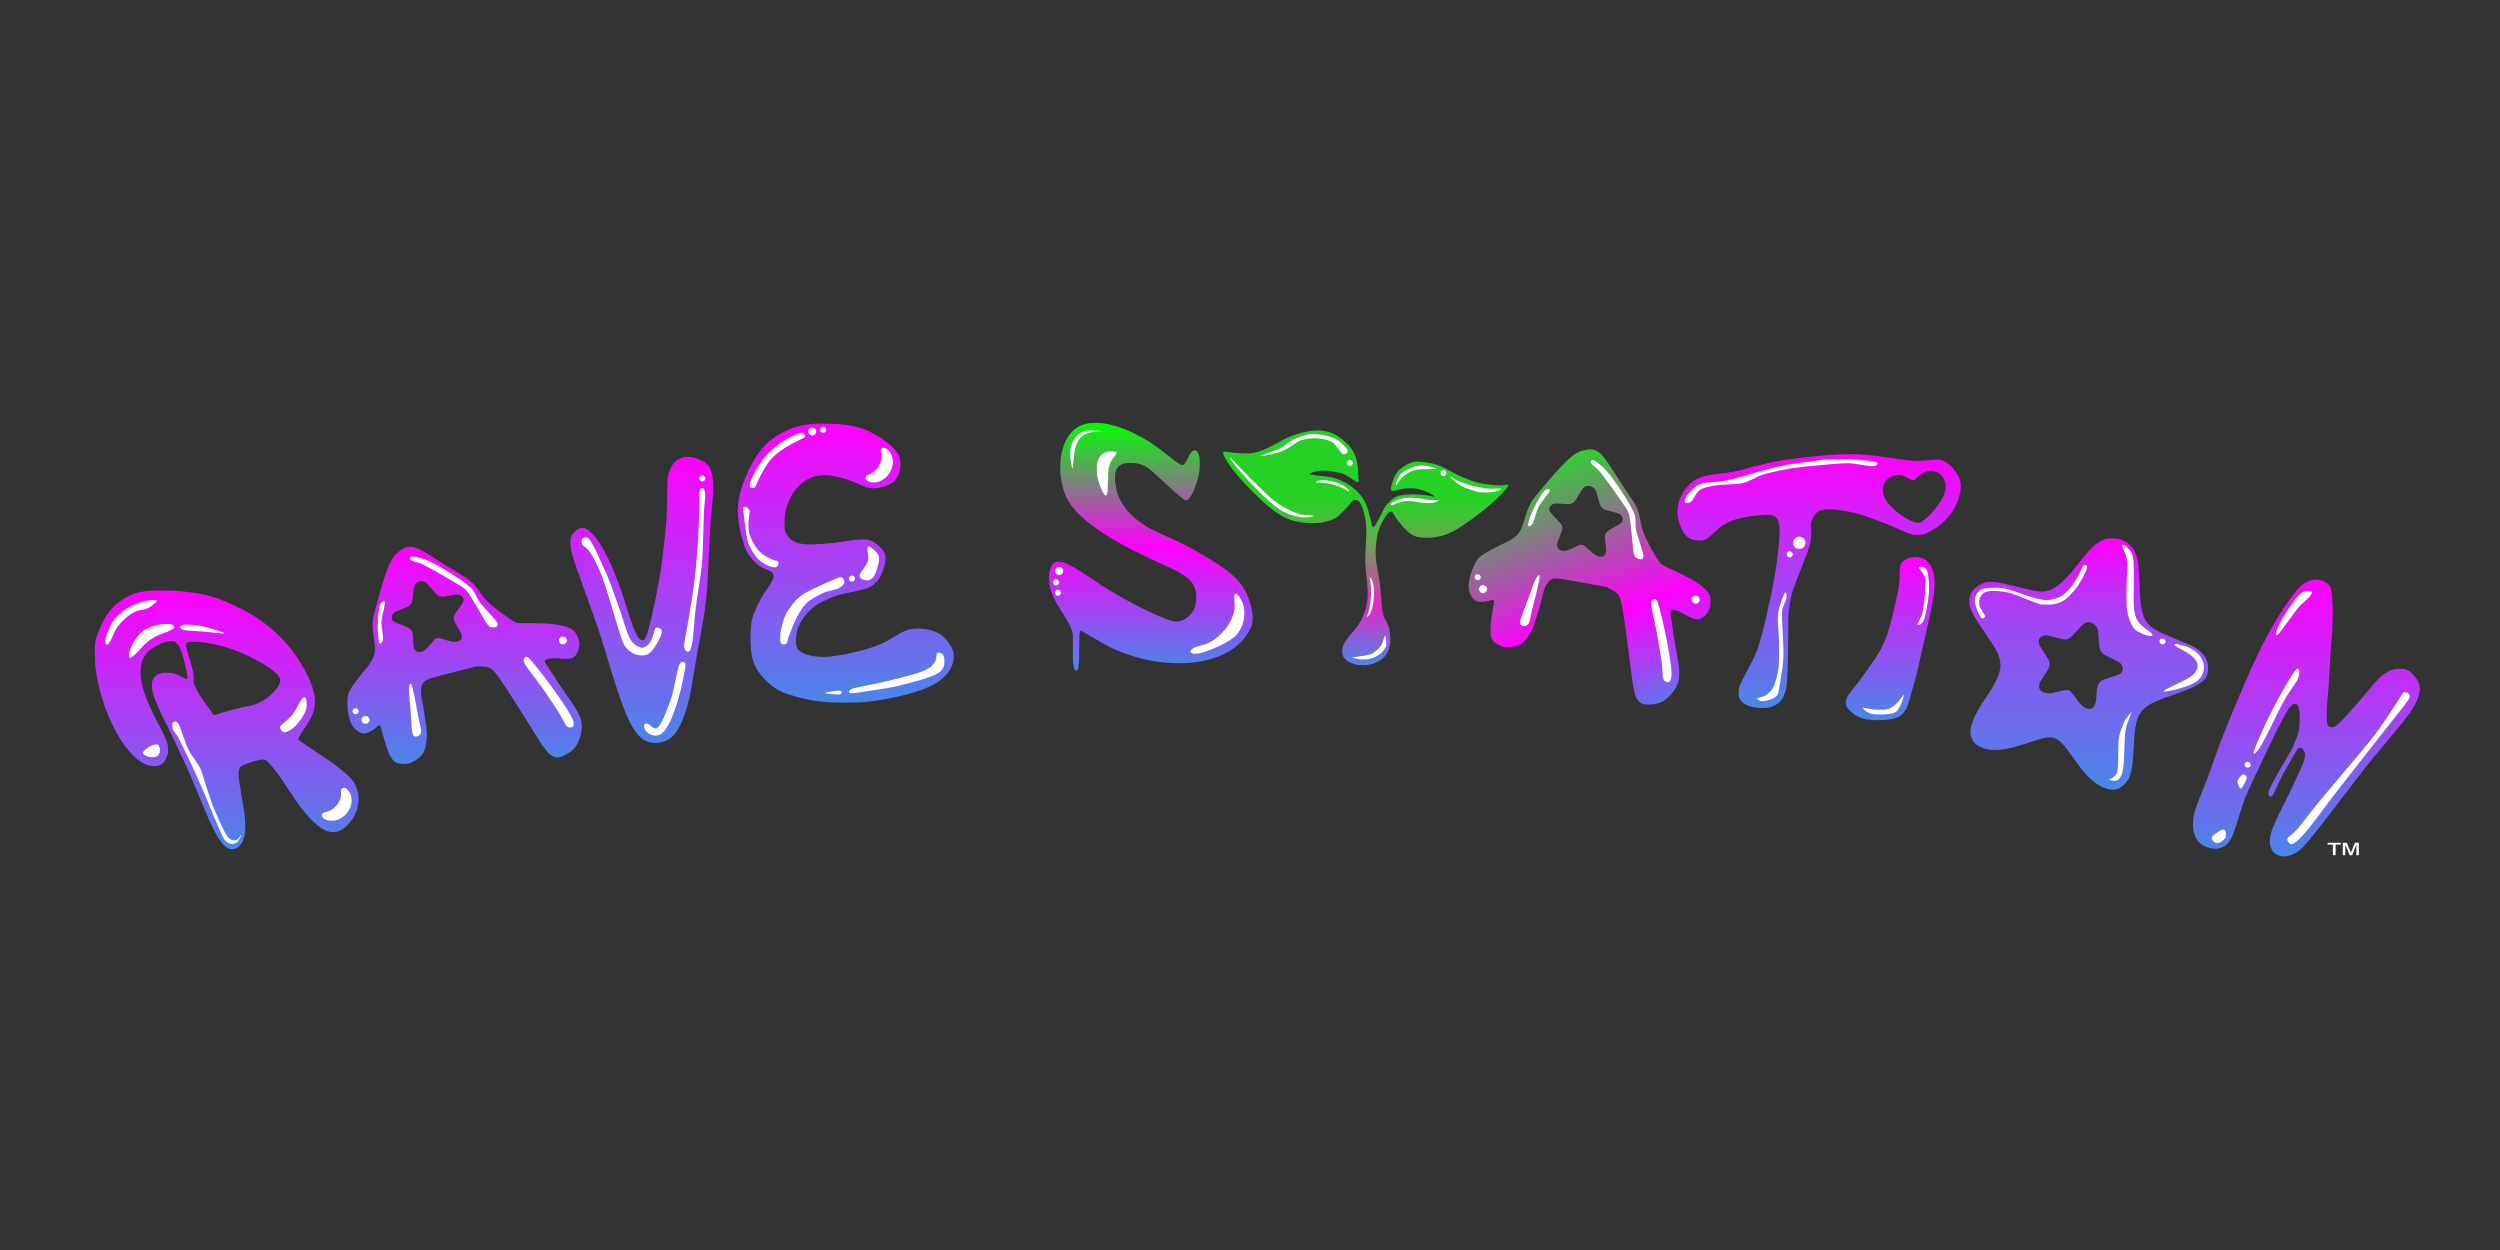 <?xml version="1.0" encoding="UTF-8" standalone="no"?>
<svg version="1.1" viewBox="0.0 0.0 384.0 192.0" fill="none" stroke="none" stroke-linecap="square" stroke-miterlimit="10" xmlns:xlink="http://www.w3.org/1999/xlink" xmlns="http://www.w3.org/2000/svg"><rect x="0.0" y="0.0" width="384.0" height="192.0" fill="#333333" stroke="none"/><clipPath id="g378d7ff974a_0_0.0"><path d="m0 0l384.0 0l0 192.0l-384.0 0l0 -192.0z" clip-rule="nonzero"/></clipPath><g clip-path="url(#g378d7ff974a_0_0.0)"><path fill="#000000" fill-opacity="0.0" d="m0 0l384.0 0l0 192.0l-384.0 0z" fill-rule="evenodd"/><path fill="#ffffff" d="m62.63 84.742c0.948 -0.375 2.665 0.707 3.748 1.186c1.083 0.479 1.73 1.032 2.751 1.688c1.021 0.656 2.573 1.52 3.375 2.249c0.802 0.729 0.751 1.324 1.438 2.126c0.688 0.802 1.792 1.896 2.688 2.688c0.896 0.792 1.605 1.678 2.688 2.063c1.083 0.385 2.499 0.156 3.811 0.249c1.312 0.094 3.188 0.01 4.063 0.312c0.875 0.302 1.541 1.009 1.186 1.499c-0.354 0.49 -2.406 1.105 -3.312 1.438c-0.906 0.333 -1.895 0.197 -2.123 0.562c-0.229 0.365 0.084 0.429 0.751 1.627c0.667 1.198 2.468 4.27 3.249 5.562c0.781 1.291 1.144 1.468 1.436 2.186c0.292 0.719 0.606 1.72 0.315 2.126c-0.291 0.406 -1.084 0.958 -2.063 0.312c-0.979 -0.646 -2.168 -2.217 -3.814 -4.186c-1.646 -1.969 -4.48 -5.752 -6.063 -7.627c-1.583 -1.875 -2.717 -2.531 -3.436 -3.625c-0.719 -1.094 -0.595 -1.968 -0.877 -2.937c-0.281 -0.969 -0.144 -2.103 -0.811 -2.874c-0.667 -0.771 -1.731 -1.063 -3.189 -1.751c-1.458 -0.688 -4.374 -2.542 -5.562 -2.375c-1.187 0.167 -1.062 2.323 -1.562 3.375c-0.5 1.052 -1.136 1.958 -1.438 2.937c-0.302 0.979 -0.448 1.906 -0.375 2.937c0.073 1.031 0.199 2.012 0.814 3.252c0.615 1.24 2.27 3.141 2.874 4.186c0.604 1.045 0.5 1.083 0.751 2.087c0.25 1.004 0.553 2.698 0.751 3.937c0.198 1.239 0.853 2.822 0.436 3.499c-0.417 0.677 -1.906 1.054 -2.937 0.564c-1.031 -0.49 -2.583 -2.887 -3.249 -3.501c-0.667 -0.615 -0.355 -0.374 -0.751 -0.186c-0.396 0.188 -1.073 1.115 -1.625 1.312c-0.552 0.198 -1.281 0.083 -1.688 -0.126c-0.406 -0.209 -0.594 -0.678 -0.751 -1.126c-0.156 -0.448 -0.447 -0.916 -0.186 -1.562c0.261 -0.646 1.24 -1.687 1.751 -2.312c0.511 -0.625 0.948 -0.49 1.312 -1.438c0.364 -0.948 0.749 -3.156 0.874 -4.249c0.125 -1.094 -0.063 -1.381 -0.126 -2.312c-0.063 -0.931 -0.322 -2.29 -0.249 -3.273c0.073 -0.983 0.292 -1.739 0.688 -2.625c0.396 -0.885 1.271 -1.948 1.688 -2.688c0.417 -0.74 0.355 -0.886 0.814 -1.751c0.458 -0.864 0.99 -3.061 1.937 -3.436z" fill-rule="evenodd"/><path fill="#ffffff" d="m337.701 127.896c0.234 1.17 1.545 1.747 2.247 1.966c0.702 0.219 1.311 0.392 1.966 -0.654c0.655 -1.046 0.936 -3.185 1.966 -5.619c1.03 -2.435 2.824 -6.227 4.213 -8.99c1.389 -2.762 3.059 -6.444 4.121 -7.583c1.061 -1.139 1.716 -0.188 2.247 0.748c0.531 0.936 0.718 2.949 0.937 4.869c0.219 1.92 1.28 3.933 0.375 6.648c-0.905 2.716 -4.994 7.742 -5.806 9.646c-0.811 1.904 0.313 1.699 0.937 1.777c0.624 0.078 1.139 0.485 2.808 -1.31c1.67 -1.794 4.542 -6.148 7.21 -9.457c2.668 -3.308 7.115 -8.1 8.801 -10.394c1.685 -2.294 1.531 -2.715 1.312 -3.37c-0.218 -0.655 -0.905 -2.028 -2.622 -0.562c-1.717 1.467 -5.682 8.192 -7.68 9.362c-1.998 1.17 -3.496 -0.531 -4.307 -2.341c-0.811 -1.81 -0.484 -4.884 -0.562 -8.52c-0.078 -3.636 0.422 -11.034 0.094 -13.297c-0.328 -2.263 -1.327 -0.608 -2.06 -0.281c-0.734 0.328 -1.374 0.874 -2.341 2.247c-0.968 1.373 -1.296 0.983 -3.465 5.992c-2.169 5.01 -7.817 19.212 -9.549 24.066c-1.732 4.853 -1.077 3.885 -0.842 5.055z" fill-rule="evenodd"/><path fill="#ffffff" d="m302.789 92.175c-0.109 0.874 0.343 1.793 1.123 2.995c0.78 1.202 3.309 4.621 3.559 4.215c0.25 -0.406 -3.324 -5.93 -2.06 -6.648c1.264 -0.718 7.365 2.341 9.643 2.341c2.278 0 2.715 -0.921 4.026 -2.341c1.311 -1.42 2.857 -5.213 3.84 -6.181c0.983 -0.968 1.639 -0.826 2.06 0.375c0.421 1.202 0.093 5.009 0.467 6.835c0.374 1.826 0.671 2.997 1.78 4.121c1.108 1.124 3.636 1.842 4.869 2.622c1.233 0.78 2.902 1.233 2.528 2.06c-0.374 0.827 -3.167 1.67 -4.774 2.903c-1.607 1.233 -3.964 2.996 -4.869 4.493c-0.905 1.498 -0.421 3.011 -0.562 4.493c-0.14 1.483 0.078 3.652 -0.281 4.402c-0.359 0.749 -1.936 -0.202 -1.874 0.094c0.062 0.297 1.576 1.56 2.247 1.685c0.671 0.125 1.327 0.093 1.78 -0.937c0.453 -1.03 0.609 -3.434 0.937 -5.244c0.328 -1.81 0.28 -4.337 1.029 -5.617c0.749 -1.28 2.372 -1.608 3.465 -2.06c1.092 -0.453 2.106 -0.329 3.089 -0.656c0.983 -0.328 2.155 -0.811 2.811 -1.31c0.656 -0.499 0.983 -1.045 1.123 -1.685c0.14 -0.64 0.063 -1.515 -0.281 -2.155c-0.343 -0.64 -0.937 -1.217 -1.78 -1.685c-0.843 -0.468 -2.154 -0.64 -3.278 -1.123c-1.124 -0.484 -2.638 -1.077 -3.465 -1.78c-0.827 -0.702 -1.215 -0.81 -1.496 -2.433c-0.281 -1.623 -0.017 -5.713 -0.189 -7.304c-0.172 -1.592 -0.468 -1.685 -0.843 -2.247c-0.374 -0.562 -0.499 -1.139 -1.404 -1.123c-0.905 0.015 -2.934 0.607 -4.026 1.215c-1.092 0.608 -1.732 1.437 -2.528 2.436c-0.796 0.999 -1.108 2.825 -2.247 3.559c-1.139 0.734 -3.043 0.905 -4.588 0.843c-1.545 -0.063 -3.34 -0.984 -4.682 -1.218c-1.342 -0.234 -2.512 -0.53 -3.37 -0.186c-0.858 0.343 -1.67 1.373 -1.78 2.247z" fill-rule="evenodd"/><path fill="#ffffff" d="m284.793 108.605c0.094 0.444 0.842 1.123 1.591 1.404c0.749 0.281 1.966 0.39 2.903 0.281c0.937 -0.109 2.123 -0.232 2.717 -0.934c0.593 -0.702 0.109 -0.633 0.843 -3.278c0.733 -2.645 2.885 -9.714 3.556 -12.593c0.671 -2.879 0.594 -3.541 0.47 -4.68c-0.125 -1.139 -0.749 -1.796 -1.218 -2.155c-0.468 -0.359 -1.343 -0.406 -1.593 0c-0.25 0.406 0.048 1.671 0.094 2.436c0.047 0.765 0.67 0.451 0.186 2.152c-0.484 1.701 -2.294 5.712 -3.089 8.052c-0.796 2.341 -0.78 4.65 -1.685 5.992c-0.905 1.342 -2.95 1.507 -3.745 2.06c-0.796 0.554 -1.122 0.818 -1.029 1.262z" fill-rule="evenodd"/><path fill="#ffffff" d="m258.402 78.47c-0.889 -0.234 -0.078 -1.434 0.281 -2.152c0.359 -0.718 1.06 -1.671 1.871 -2.155c0.811 -0.484 1.686 -0.467 2.997 -0.748c1.311 -0.281 3.402 -0.609 4.869 -0.937c1.467 -0.328 2.59 -0.748 3.932 -1.029c1.342 -0.281 2.342 -0.422 4.121 -0.656c1.779 -0.234 4.587 -0.701 6.554 -0.748c1.966 -0.047 4.261 0.14 5.244 0.467c0.983 0.328 1.046 0.906 0.656 1.499c-0.39 0.593 -1.249 1.265 -2.997 2.06c-1.748 0.796 -6.039 1.747 -7.491 2.714c-1.451 0.967 -1.062 2.091 -1.218 3.089c-0.156 0.999 0.343 2.076 0.281 2.903c-0.062 0.827 -0.263 0.999 -0.654 2.06c-0.39 1.061 -1.344 3.152 -1.688 4.307c-0.343 1.155 -0.201 1.92 -0.373 2.622c-0.171 0.703 -0.563 0.251 -0.656 1.593c-0.094 1.342 0.141 4.29 0.095 6.459c-0.047 2.169 0.062 5.181 -0.375 6.554c-0.437 1.373 -1.513 1.373 -2.247 1.685c-0.734 0.312 -1.64 0.485 -2.155 0.189c-0.515 -0.296 -1.247 -1.482 -0.934 -1.966c0.312 -0.484 2.216 -0.172 2.808 -0.937c0.593 -0.765 0.577 -2.028 0.748 -3.651c0.171 -1.623 0.031 -3.98 0.281 -6.087c0.25 -2.107 0.952 -4.587 1.218 -6.554c0.266 -1.966 0.5 -3.106 0.375 -5.244c-0.125 -2.138 0.531 -6.571 -1.123 -7.585c-1.654 -1.014 -6.4 1.124 -8.803 1.499c-2.403 0.374 -4.727 0.982 -5.617 0.748z" fill-rule="evenodd"/><path fill="#ffffff" d="m244.487 69.741c1.017 0.055 2.125 1.756 2.909 2.644c0.784 0.888 1.14 1.66 1.794 2.682c0.653 1.023 1.702 2.456 2.126 3.454c0.424 0.998 0.129 1.516 0.418 2.532c0.289 1.016 0.836 2.471 1.319 3.564c0.483 1.094 0.757 2.194 1.58 2.997c0.823 0.803 2.205 1.185 3.358 1.819c1.153 0.633 2.892 1.342 3.56 1.981c0.669 0.64 0.978 1.56 0.452 1.857c-0.526 0.297 -2.648 -0.002 -3.61 -0.077c-0.962 -0.076 -1.803 -0.613 -2.164 -0.377c-0.36 0.236 -0.103 0.425 0.002 1.792c0.105 1.367 0.458 4.911 0.628 6.41c0.17 1.499 0.426 1.811 0.391 2.586c-0.035 0.775 -0.168 1.815 -0.602 2.063c-0.434 0.247 -1.385 0.418 -2.005 -0.578c-0.62 -0.996 -1.043 -2.92 -1.715 -5.396c-0.673 -2.476 -1.666 -7.097 -2.321 -9.462c-0.655 -2.365 -1.411 -3.434 -1.607 -4.728c-0.196 -1.294 0.282 -2.037 0.431 -3.034c0.149 -0.997 0.748 -1.971 0.464 -2.95c-0.284 -0.979 -1.128 -1.689 -2.165 -2.923c-1.038 -1.234 -2.912 -4.137 -4.06 -4.481c-1.148 -0.345 -1.935 1.667 -2.829 2.414c-0.894 0.747 -1.85 1.304 -2.534 2.067c-0.684 0.763 -1.203 1.544 -1.568 2.511c-0.365 0.968 -0.66 1.911 -0.62 3.294c0.04 1.383 0.75 3.802 0.862 5.004c0.112 1.202 0.002 1.193 -0.19 2.209c-0.192 1.017 -0.625 2.682 -0.963 3.89c-0.338 1.208 -0.404 2.919 -1.066 3.36c-0.662 0.441 -2.172 0.161 -2.904 -0.714c-0.732 -0.875 -1.14 -3.701 -1.489 -4.538c-0.349 -0.837 -0.166 -0.488 -0.604 -0.483c-0.438 0.005 -1.44 0.564 -2.024 0.513c-0.584 -0.051 -1.198 -0.46 -1.48 -0.82c-0.282 -0.359 -0.257 -0.864 -0.211 -1.336c0.045 -0.472 -0.023 -1.019 0.483 -1.496c0.507 -0.478 1.831 -1.015 2.556 -1.369c0.725 -0.355 1.066 -0.049 1.793 -0.758c0.727 -0.709 1.999 -2.554 2.569 -3.495c0.57 -0.941 0.52 -1.281 0.852 -2.153c0.332 -0.872 0.664 -2.215 1.141 -3.077c0.477 -0.862 0.992 -1.458 1.721 -2.097c0.73 -0.639 1.968 -1.239 2.656 -1.736c0.688 -0.498 0.693 -0.657 1.471 -1.25c0.778 -0.594 2.178 -2.367 3.195 -2.312z" fill-rule="evenodd"/><path fill="#ffffff" d="m209.96 87.876c-0.031 0.392 0.26 0.937 0.312 1.625c0.052 0.687 0.125 1.488 0 2.499c-0.125 1.01 -0.167 2.206 -0.751 3.564c-0.584 1.358 -2.428 3.623 -2.751 4.585c-0.323 0.962 0.334 0.916 0.814 1.186c0.479 0.271 1.23 0.574 2.063 0.438c0.833 -0.136 2.333 -0.752 2.937 -1.252c0.604 -0.5 0.636 -1.071 0.688 -1.748c0.052 -0.677 -0.136 -1.385 -0.375 -2.312c-0.24 -0.927 -0.74 -1.867 -1.063 -3.252c-0.323 -1.385 -0.645 -4.05 -0.874 -5.06c-0.229 -1.01 -0.335 -0.955 -0.501 -1.0c-0.167 -0.045 -0.468 0.335 -0.499 0.727z" fill-rule="evenodd"/><path fill="#ffffff" d="m212.96 78.093c-0.052 -0.219 0.521 -1.0 1.0 -1.312c0.479 -0.312 0.843 -0.535 1.874 -0.562c1.031 -0.026 3.26 0.363 4.312 0.404c1.052 0.042 1.542 -0.317 2.0 -0.155c0.458 0.162 1.136 0.782 0.751 1.126c-0.385 0.344 -1.855 0.843 -3.063 0.937c-1.208 0.094 -3.259 -0.302 -4.186 -0.375c-0.927 -0.073 -0.927 -0.052 -1.375 -0.063c-0.448 -0.01 -1.26 0.219 -1.312 0z" fill-rule="evenodd"/><path fill="#ffffff" d="m214.084 74.971c0.333 0.084 1.23 -0.427 2.063 -0.688c0.833 -0.261 1.781 -0.991 2.937 -0.877c1.156 0.115 3.021 1.137 4.0 1.564c0.979 0.427 0.877 0.813 1.877 1.0c1.0 0.187 3.113 0.311 4.123 0.123c1.01 -0.188 1.919 -1.031 1.94 -1.249c0.021 -0.219 -0.636 0.197 -1.814 -0.063c-1.177 -0.26 -3.968 -1.02 -5.249 -1.499c-1.281 -0.479 -1.594 -1.052 -2.438 -1.375c-0.844 -0.323 -1.833 -0.499 -2.625 -0.562c-0.792 -0.063 -1.459 -0.074 -2.126 0.186c-0.667 0.26 -1.437 1 -1.874 1.375c-0.437 0.375 -0.615 0.53 -0.751 0.874c-0.136 0.344 -0.396 1.105 -0.063 1.189z" fill-rule="evenodd"/><path fill="#ffffff" d="m188.21 69.908c0.146 0.479 0.938 1.645 2.063 2.937c1.125 1.292 3.323 3.678 4.688 4.814c1.364 1.136 2.217 1.646 3.499 2.0c1.281 0.354 2.752 0.603 4.189 0.123c1.437 -0.479 3.561 -2.302 4.436 -3.0c0.875 -0.698 0.845 -0.832 0.814 -1.186c-0.031 -0.354 -0.354 -0.583 -1.0 -0.937c-0.646 -0.354 -1.738 -0.939 -2.874 -1.189c-1.136 -0.25 -3.429 0.063 -3.94 -0.312c-0.51 -0.375 0.199 -1.614 0.877 -1.937c0.677 -0.323 2.124 -0.219 3.186 0c1.063 0.219 2.543 1.104 3.189 1.312c0.646 0.208 0.573 0.27 0.688 -0.063c0.115 -0.333 0.188 -1.281 0 -1.937c-0.188 -0.656 -0.532 -1.364 -1.126 -2.0c-0.594 -0.636 -1.542 -1.449 -2.438 -1.814c-0.896 -0.364 -1.895 -0.477 -2.937 -0.373c-1.042 0.105 -2.281 0.552 -3.312 1.0c-1.031 0.448 -1.968 1.258 -2.874 1.685c-0.906 0.427 -1.574 0.72 -2.564 0.877c-0.99 0.157 -2.615 0.063 -3.375 0.063c-0.76 0 -1.332 -0.542 -1.186 -0.063z" fill-rule="evenodd"/><path fill="#ffffff" d="m164.62 67.133c0.427 -0.473 0.886 -1.084 1.751 -1.312c0.865 -0.229 2.417 -0.394 3.438 -0.06c1.021 0.333 2.292 1.363 2.688 2.06c0.396 0.698 -0.052 1.397 -0.312 2.126c-0.261 0.729 -1.012 1.5 -1.252 2.249c-0.24 0.75 -0.52 0.714 -0.186 2.249c0.333 1.535 -0.282 4.754 2.186 6.961c2.469 2.207 9.77 4.734 12.625 6.281c2.854 1.547 3.48 2.146 4.501 3.0c1.021 0.854 1.427 1.241 1.625 2.126c0.198 0.885 -0.063 2.155 -0.438 3.186c-0.375 1.031 -0.874 2.229 -1.811 3.0c-0.937 0.771 -2.449 1.301 -3.814 1.625c-1.365 0.323 -0.886 1.252 -4.375 0.315c-3.49 -0.937 -14.437 -4.867 -16.562 -5.94c-2.125 -1.073 4.095 -0.082 3.814 -0.499c-0.281 -0.416 -4.376 -1.354 -5.501 -2.0c-1.125 -0.646 -1.02 -1.147 -1.249 -1.877c-0.229 -0.729 -0.22 -1.843 -0.126 -2.499c0.094 -0.656 0.281 -1.293 0.688 -1.438c0.406 -0.146 0.511 -0.446 1.751 0.564c1.24 1.01 3.719 4.03 5.688 5.499c1.969 1.469 4.095 2.573 6.126 3.312c2.031 0.74 4.259 1.407 6.06 1.126c1.802 -0.281 4.021 -1.668 4.751 -2.814c0.729 -1.146 0.073 -3.063 -0.375 -4.063c-0.448 -1.0 -1.24 -1.218 -2.312 -1.937c-1.073 -0.719 -2.613 -1.646 -4.123 -2.375c-1.51 -0.729 -3.502 -1.354 -4.94 -2.0c-1.438 -0.646 -2.469 -0.947 -3.688 -1.874c-1.219 -0.927 -2.375 -2.266 -3.625 -3.688c-1.25 -1.422 -3.239 -3.213 -3.874 -4.843c-0.635 -1.63 -0.083 -3.86 0.063 -4.937c0.146 -1.077 0.384 -1.052 0.811 -1.525z" fill-rule="evenodd"/><path fill="#ffffff" d="m120.022 77.095c0.51 -0.926 1.489 -4.083 2.874 -4.937c1.385 -0.854 3.938 -0.416 5.438 -0.186c1.5 0.229 2.676 1.135 3.562 1.562c0.885 0.427 0.98 0.958 1.751 1.0c0.771 0.042 2.197 -0.272 2.874 -0.751c0.677 -0.479 1.061 -1.394 1.186 -2.123c0.125 -0.729 0.054 -1.606 -0.436 -2.252c-0.49 -0.646 -0.887 -1.0 -2.501 -1.625c-1.615 -0.625 -5.697 -1.717 -7.186 -2.123c-1.49 -0.406 -0.824 -0.385 -1.751 -0.312c-0.927 0.073 -2.238 -0.064 -3.811 0.748c-1.573 0.812 -4.419 2.709 -5.627 4.126c-1.209 1.417 -1.177 3.011 -1.625 4.375c-0.448 1.364 -0.928 2.676 -1.063 3.811c-0.135 1.135 0.033 1.937 0.252 3.0c0.219 1.063 0.563 2.49 1.063 3.375c0.5 0.885 1.125 1.369 1.937 1.937c0.812 0.568 2.489 0.475 2.937 1.47c0.448 0.995 0.073 2.953 -0.249 4.499c-0.323 1.545 -1.604 3.104 -1.688 4.774c-0.084 1.671 0.478 3.948 1.186 5.249c0.708 1.302 2.073 1.874 3.063 2.562c0.99 0.688 1.822 1.231 2.874 1.564c1.052 0.333 1.72 0.436 3.438 0.436c1.719 0 4.79 -0.123 6.874 -0.436c2.084 -0.312 4.158 -0.938 5.627 -1.438c1.469 -0.5 2.353 -0.916 3.186 -1.562c0.833 -0.646 1.647 -1.554 1.814 -2.315c0.167 -0.761 -0.459 -1.791 -0.814 -2.249c-0.354 -0.458 -0.854 -0.759 -1.312 -0.499c-0.458 0.261 -0.417 1.448 -1.438 2.063c-1.021 0.615 -2.573 1.187 -4.688 1.625c-2.115 0.437 -5.709 0.833 -8.0 1.0c-2.291 0.167 -4.477 0.344 -5.748 0c-1.271 -0.344 -1.501 -1.23 -1.877 -2.063c-0.375 -0.833 -0.438 -1.927 -0.375 -2.937c0.063 -1.011 0.188 -2.115 0.751 -3.126c0.563 -1.011 1.656 -2.229 2.625 -2.937c0.969 -0.708 1.918 -0.906 3.189 -1.312c1.271 -0.406 3.342 -0.699 4.436 -1.126c1.094 -0.427 1.657 -0.668 2.126 -1.438c0.469 -0.771 0.875 -2.343 0.688 -3.186c-0.188 -0.843 -1.136 -1.582 -1.814 -1.874c-0.677 -0.292 -0.874 -0.053 -2.249 0.123c-1.375 0.177 -4.292 0.853 -6 0.937c-1.708 0.084 -3.239 0.074 -4.249 -0.436c-1.01 -0.51 -1.574 -1.562 -1.814 -2.625c-0.24 -1.063 0.281 -3.023 0.375 -3.751c0.094 -0.728 -0.322 0.309 0.189 -0.617z" fill-rule="evenodd"/><path fill="#ffffff" d="m88.204 83.584c0.052 -0.567 0.657 -1.311 1.126 -1.436c0.469 -0.125 1.0 -0.229 1.688 0.688c0.688 0.916 1.48 2.478 2.438 4.811c0.958 2.333 2.479 7.324 3.312 9.189c0.833 1.865 1.178 1.833 1.688 2.0c0.51 0.167 0.967 -0.354 1.373 -1.0c0.406 -0.646 0.25 1.303 1.063 -2.877c0.813 -4.179 2.511 -18.5 3.814 -22.199c1.302 -3.7 3.281 -0.281 4.0 0c0.719 0.281 0.375 -0.449 0.312 1.685c-0.063 2.134 -0.375 7.428 -0.688 11.118c-0.313 3.69 -0.762 7.856 -1.189 11.021c-0.427 3.165 -0.79 5.505 -1.373 7.968c-0.583 2.464 -1.49 5.397 -2.126 6.814c-0.636 1.417 -1.084 1.344 -1.688 1.688c-0.604 0.344 -1.312 0.552 -1.937 0.375c-0.625 -0.177 -1.084 -0.365 -1.814 -1.438c-0.729 -1.073 -1.666 -2.24 -2.562 -5.0c-0.896 -2.76 -1.71 -7.989 -2.814 -11.562c-1.104 -3.573 -3.04 -7.902 -3.811 -9.877c-0.771 -1.974 -0.866 -1.401 -0.814 -1.968z" fill-rule="evenodd"/><path fill="#ffffff" d="m47.493 123.517c-0.105 0.594 1.384 2.511 2.123 3.063c0.739 0.552 1.562 0.458 2.312 0.249c0.75 -0.209 1.741 -0.762 2.189 -1.501c0.448 -0.74 0.749 -2.073 0.499 -2.937c-0.25 -0.864 -1.438 -2.031 -2.0 -2.249c-0.562 -0.219 -0.977 0.458 -1.373 0.937c-0.395 0.479 -0.375 1.531 -1.0 1.937c-0.625 0.406 -2.646 -0.093 -2.751 0.501z" fill-rule="evenodd"/><path fill="#ffffff" d="m25.68 110.142c-0.084 0.698 0.729 2.345 1.375 3.814c0.646 1.469 1.647 3.115 2.501 5.0c0.854 1.885 1.75 4.5 2.625 6.312c0.875 1.812 1.958 3.791 2.625 4.562c0.667 0.771 1 0.178 1.375 0.063c0.375 -0.115 0.687 -0.386 0.874 -0.751c0.187 -0.365 0.447 -1.209 0.249 -1.438c-0.198 -0.229 -0.936 0.5 -1.436 0.063c-0.5 -0.437 -0.773 -0.792 -1.564 -2.688c-0.792 -1.896 -2.29 -6.542 -3.186 -8.688c-0.896 -2.146 -1.595 -3.082 -2.189 -4.186c-0.594 -1.104 -0.831 -2.094 -1.373 -2.438c-0.542 -0.344 -1.793 -0.323 -1.877 0.375z" fill-rule="evenodd"/><path fill="#ffffff" d="m16.368 96.065c-0.406 1.142 -1.573 1.831 -1.063 4.501c0.51 2.671 3.063 8.915 4.126 11.522c1.063 2.608 1.5 3.311 2.249 4.123c0.75 0.812 1.624 0.855 2.249 0.751c0.625 -0.104 1.449 -0.75 1.501 -1.375c0.052 -0.625 -0.301 -0.563 -1.186 -2.375c-0.885 -1.812 -3.636 -6.457 -4.126 -8.499c-0.49 -2.042 0.572 -2.699 1.186 -3.751c0.615 -1.052 1.459 -2.031 2.501 -2.562c1.042 -0.531 2.282 -0.531 3.751 -0.625c1.469 -0.094 2.915 -0.179 5.06 0.06c2.146 0.239 6.022 0.636 7.814 1.375c1.792 0.74 2.301 1.834 2.937 3.063c0.636 1.229 1.043 3.0 0.877 4.312c-0.167 1.312 -1.501 2.478 -1.877 3.562c-0.375 1.084 -0.709 2.408 -0.375 2.94c0.333 0.531 1.719 0.427 2.375 0.249c0.656 -0.177 1.03 -0.646 1.562 -1.312c0.531 -0.667 1.367 -1.729 1.627 -2.688c0.261 -0.958 0.395 -1.678 -0.063 -3.063c-0.458 -1.385 -0.885 -3.51 -2.688 -5.249c-1.802 -1.74 -5.241 -3.876 -8.126 -5.189c-2.885 -1.313 -7.093 -1.959 -9.186 -2.688c-2.094 -0.729 -2.281 -1.487 -3.375 -1.685c-1.094 -0.198 -2.126 0.124 -3.189 0.499c-1.063 0.375 -2.426 1.067 -3.186 1.751c-0.76 0.684 -0.969 1.21 -1.375 2.352z" fill-rule="evenodd"/><defs><linearGradient id="g378d7ff974a_0_0.1" gradientUnits="userSpaceOnUse" gradientTransform="matrix(5.777 0.0 0.0 5.777 0.0 0.0)" spreadMethod="pad" x1="9.239" y1="14.536" x2="9.238" y2="20.313"><stop offset="0.0" stop-color="#ff00ff"/><stop offset="1.0" stop-color="#4a86e8"/></linearGradient></defs><path fill="url(#g378d7ff974a_0_0.1)" d="m63.319 85.459c0.07 0 0.31 0.035 0.536 0.078c1.401 0.269 2.523 0.773 4.731 2.122c1.946 1.19 3.413 2.233 3.88 2.764c0.321 0.364 0.415 0.516 0.708 1.171c0.288 0.635 0.5 0.94 1.14 1.644c1.777 1.957 2.043 2.276 2.121 2.545c0.106 0.346 -0.179 0.584 -0.695 0.584c-0.612 -0.004 -0.796 -0.197 -1.683 -1.78c-0.63 -1.121 -1.819 -3.096 -2.102 -3.486c-0.458 -0.634 -0.605 -0.748 -1.937 -1.546c-2.052 -1.222 -3.012 -1.774 -4.281 -2.452c-0.862 -0.459 -1.2 -0.6 -1.897 -0.788c-0.523 -0.146 -0.582 -0.169 -0.716 -0.309c-0.261 -0.271 -0.164 -0.544 0.194 -0.547zm-4.378 6.914c0.062 0 0.117 0.023 0.157 0.072c0.09 0.104 0.05 0.37 -0.181 1.301c-0.371 1.507 -0.395 1.814 -0.216 3.069c0.187 1.287 0.181 1.553 -0.042 1.858c-0.089 0.123 -0.194 0.19 -0.274 0.19c-0.039 0 -0.071 -0.015 -0.095 -0.046c-0.026 -0.04 -0.097 -0.422 -0.16 -0.856c-0.101 -0.713 -0.113 -0.896 -0.11 -1.752c0.004 -1.283 0.173 -2.811 0.368 -3.336c0.11 -0.293 0.364 -0.501 0.554 -0.501zm27.532 5.404c0.083 0 0.169 0.016 0.251 0.051c0.071 0.031 0.181 0.122 0.243 0.205c0.298 0.387 0.004 0.952 -0.495 0.952c-0.423 0 -0.731 -0.425 -0.583 -0.81c0.094 -0.246 0.329 -0.398 0.583 -0.398zm-21.789 -8.488c0.152 0 0.358 0.028 0.454 0.059c0.302 0.106 0.522 0.309 1.069 0.986c0.614 0.766 0.919 1.072 1.223 1.207c0.168 0.078 0.293 0.117 0.484 0.117c0.216 0 0.517 -0.051 1.065 -0.158c0.626 -0.127 0.995 -0.185 1.25 -0.185c0.169 0 0.288 0.025 0.398 0.075c0.247 0.11 0.413 0.257 0.511 0.464c0.179 0.368 0.059 0.667 -0.664 1.62c-0.612 0.806 -0.753 1.054 -0.781 1.393c-0.026 0.382 0.126 0.757 0.621 1.5c0.309 0.47 0.419 0.668 0.53 0.958c0.285 0.75 -0.035 1.212 -0.871 1.259c-0.055 0.003 -0.108 0.005 -0.161 0.005c-0.376 0 -0.738 -0.087 -1.55 -0.355c-0.456 -0.149 -0.749 -0.233 -0.976 -0.233c-0.336 0 -0.527 0.186 -0.888 0.626c-1.019 1.243 -1.401 1.531 -2.012 1.531c-0.266 0 -0.39 -0.054 -0.567 -0.241c-0.27 -0.287 -0.323 -0.509 -0.37 -1.677c-0.047 -1.111 -0.098 -1.309 -0.44 -1.624c-0.2 -0.188 -0.485 -0.324 -1.188 -0.581c-1.296 -0.477 -1.578 -0.662 -1.648 -1.08c-0.035 -0.21 0.069 -0.532 0.233 -0.722c0.179 -0.212 0.45 -0.35 1.297 -0.662c0.875 -0.324 1.104 -0.438 1.288 -0.64c0.282 -0.315 0.348 -0.56 0.44 -1.606c0.113 -1.354 0.235 -1.667 0.73 -1.913c0.203 -0.103 0.289 -0.122 0.526 -0.122zm-10.063 19.496c0.086 0 0.175 0.024 0.259 0.08c0.094 0.059 0.212 0.275 0.212 0.38c0 0.135 -0.118 0.331 -0.231 0.388c-0.079 0.042 -0.163 0.062 -0.242 0.062c-0.155 0 -0.298 -0.075 -0.392 -0.216c-0.214 -0.326 0.062 -0.695 0.394 -0.695zm1.507 1.186c0.126 0 0.253 0.031 0.341 0.091c0.184 0.122 0.323 0.406 0.288 0.591c-0.06 0.322 -0.325 0.526 -0.617 0.526c-0.099 0 -0.2 -0.023 -0.298 -0.074c-0.413 -0.206 -0.431 -0.813 -0.035 -1.056c0.086 -0.052 0.204 -0.079 0.321 -0.079zm24.776 -9.068c0.081 0 0.164 0.025 0.243 0.08c0.125 0.09 0.911 1.017 1.719 2.03c1.435 1.802 3.547 4.774 4.453 6.275c0.777 1.279 0.995 2.088 0.649 2.354c-0.09 0.071 -0.226 0.11 -0.37 0.11c-0.065 0 -0.13 -0.008 -0.195 -0.024c-0.341 -0.076 -0.495 -0.276 -0.989 -1.247c-0.352 -0.693 -0.578 -1.068 -1.317 -2.17c-1.579 -2.364 -2.215 -3.261 -3.526 -4.963c-0.789 -1.025 -1.067 -1.478 -1.124 -1.807c-0.055 -0.355 0.184 -0.636 0.456 -0.636zm-17.836 4.107c0.052 0 0.105 0.052 0.152 0.157c0.151 0.322 0.523 2.046 0.858 3.985c0.108 0.632 0.277 1.48 0.371 1.878c0.224 0.915 0.276 1.299 0.218 1.518c-0.087 0.324 -0.448 0.593 -0.801 0.599c-0.004 0 -0.008 0 -0.013 0c-0.499 0 -0.587 -0.401 -0.737 -3.195c-0.031 -0.624 -0.113 -1.68 -0.179 -2.346c-0.14 -1.392 -0.142 -2.135 -0.017 -2.435c0.044 -0.107 0.097 -0.161 0.149 -0.161zm-0.109 -21.032c-0.212 0 -0.409 0.028 -0.57 0.086c-0.358 0.129 -0.477 0.194 -0.901 0.494c-0.699 0.502 -1.022 0.877 -1.448 1.683c-0.566 1.078 -1.153 2.815 -2.005 5.935c-0.125 0.465 -0.329 1.203 -0.448 1.636c-0.294 1.057 -0.348 1.409 -0.348 2.224c0 0.579 0.019 0.816 0.167 1.858c0.269 1.866 0.235 2.469 -0.153 3.262c-0.254 0.517 -0.681 1.148 -1.07 1.589c-0.491 0.551 -0.695 0.809 -1.426 1.778c-0.911 1.208 -1.199 1.721 -1.335 2.398c-0.094 0.473 -0.059 1.987 0.058 2.603c0.181 0.955 0.394 1.554 0.719 2.036c0.411 0.62 1.181 1.112 1.724 1.112c0.441 0 1.292 -0.41 1.758 -0.841c0.333 -0.312 0.45 -0.402 0.555 -0.402c0.017 0 0.035 0.003 0.052 0.007c0.126 0.031 0.228 0.23 0.31 0.611c0.188 0.84 0.758 2.715 1.031 3.383c0.511 1.246 0.875 1.656 1.645 1.841c0.19 0.047 0.491 0.071 0.786 0.071c0.296 0 0.587 -0.024 0.758 -0.071c0.609 -0.161 1.288 -0.603 1.864 -1.2c0.383 -0.403 0.524 -0.675 0.663 -1.295c0.231 -1.034 0.274 -1.783 0.16 -2.876c-0.098 -0.947 -0.442 -3.246 -0.548 -3.683c-0.27 -1.088 -0.345 -1.806 -0.258 -2.502c0.097 -0.774 0.391 -1.121 1.226 -1.449c0.328 -0.13 2.613 -0.743 4.484 -1.208c0.95 -0.234 1.965 -0.493 2.257 -0.572l0.53 -0.141l0.667 0.023c0.741 0.024 1.04 0.08 1.423 0.268c0.435 0.213 0.667 0.459 1.407 1.515c0.888 1.266 2.306 3.46 3.917 6.062c2.272 3.671 2.444 3.936 3.208 4.957c0.43 0.579 0.665 0.785 1.165 1.015c0.223 0.104 0.419 0.158 0.63 0.158c0.297 0 0.622 -0.106 1.091 -0.33c0.843 -0.403 1.38 -0.84 1.82 -1.494c0.235 -0.348 0.376 -0.668 0.573 -1.274c0.223 -0.705 0.293 -1.178 0.263 -1.783c-0.031 -0.61 -0.094 -0.908 -0.3 -1.419c-0.289 -0.723 -0.847 -1.624 -2.038 -3.291c-0.668 -0.936 -1.492 -2.168 -2.177 -3.266c-0.276 -0.441 -0.621 -0.969 -0.765 -1.172c-0.392 -0.552 -0.448 -0.686 -0.353 -0.864c0.118 -0.216 0.669 -0.34 1.403 -0.34c0.263 0 0.552 0.016 0.852 0.05c0.325 0.038 0.586 0.056 0.825 0.056c0.239 0 0.457 -0.019 0.7 -0.056c0.263 -0.038 0.445 -0.088 0.558 -0.154c0.487 -0.287 0.922 -1.232 0.922 -2.015c0 -0.705 -0.417 -1.713 -0.883 -2.142c-0.515 -0.474 -1.816 -0.856 -3.469 -1.025c-0.62 -0.06 -1.973 -0.111 -2.94 -0.111c-0.175 0 -0.337 0.001 -0.48 0.005c-0.171 0.003 -0.333 0.005 -0.485 0.005c-0.856 0 -1.41 -0.056 -1.633 -0.173c-0.401 -0.204 -1.784 -1.17 -2.747 -1.912c-1.308 -1.018 -1.788 -1.499 -2.59 -2.627c-1.13 -1.583 -1.437 -1.85 -3.665 -3.176c-1.235 -0.734 -2.407 -1.468 -3.413 -2.137c-1.212 -0.806 -2.206 -1.353 -2.855 -1.571c-0.288 -0.096 -0.593 -0.145 -0.871 -0.145z" fill-rule="evenodd"/><defs><linearGradient id="g378d7ff974a_0_0.2" gradientUnits="userSpaceOnUse" gradientTransform="matrix(6.17 0.0 0.0 6.17 0.0 0.0)" spreadMethod="pad" x1="26.112" y1="10.524" x2="26.111" y2="16.695"><stop offset="0.0" stop-color="#00ff00"/><stop offset="0.5" stop-color="#ff00ff"/><stop offset="1.0" stop-color="#4a86e8"/></linearGradient></defs><path fill="url(#g378d7ff974a_0_0.2)" d="m167.35 66.088c0.3 0 0.716 0.027 1.382 0.076c0.378 0.027 0.669 0.05 0.645 0.055c-0.023 0 -0.411 0.039 -0.864 0.082c-0.828 0.075 -1.229 0.141 -1.536 0.251c-0.609 0.214 -1.134 0.681 -1.429 1.255c-0.383 0.75 -0.505 1.309 -0.659 3.01c-0.073 0.824 -0.11 1.16 -0.157 1.16c-0.026 0 -0.055 -0.107 -0.095 -0.292c-0.376 -1.736 -0.331 -2.839 0.153 -3.847c0.241 -0.505 0.448 -0.793 0.758 -1.061c0.323 -0.272 0.605 -0.441 0.946 -0.553c0.278 -0.092 0.472 -0.135 0.856 -0.135zm3.278 3.247c0.288 0 0.593 0.024 0.733 0.07c0.247 0.079 0.212 0.197 -0.2 0.707c-0.446 0.559 -0.64 0.911 -0.781 1.455c-0.136 0.535 -0.16 0.821 -0.195 2.358c-0.036 1.506 -0.059 1.766 -0.181 2.04c-0.044 0.098 -0.094 0.146 -0.155 0.146c-0.055 0 -0.121 -0.042 -0.2 -0.127c-0.331 -0.34 -0.892 -1.79 -1.099 -2.821c-0.102 -0.505 -0.099 -1.807 0 -2.17c0.247 -0.88 0.796 -1.449 1.558 -1.618c0.118 -0.027 0.316 -0.039 0.521 -0.039zm-7.941 17.768c0.09 0 0.18 0.02 0.266 0.059c0.218 0.106 0.341 0.303 0.341 0.544c0.005 0.234 -0.07 0.371 -0.289 0.517c-0.085 0.059 -0.2 0.088 -0.319 0.088c-0.108 0 -0.218 -0.024 -0.31 -0.072c-0.411 -0.216 -0.423 -0.802 -0.023 -1.042c0.105 -0.063 0.219 -0.094 0.333 -0.094zm-0.491 1.88c0.062 0 0.121 0.019 0.202 0.056c0.337 0.162 0.367 0.608 0.05 0.797c-0.081 0.05 -0.167 0.071 -0.249 0.071c-0.237 0 -0.446 -0.184 -0.448 -0.453c0 -0.184 0.101 -0.356 0.246 -0.418c0.081 -0.036 0.141 -0.054 0.199 -0.054zm0.293 1.601c0.086 0 0.176 0.021 0.246 0.062c0.129 0.08 0.23 0.268 0.23 0.434c0 0.205 -0.258 0.439 -0.477 0.439c-0.253 0 -0.495 -0.312 -0.448 -0.568c0.024 -0.119 0.181 -0.3 0.298 -0.343c0.046 -0.016 0.097 -0.024 0.151 -0.024zm27.323 0.623c0.06 0 0.132 0.028 0.212 0.084c0.282 0.2 0.711 0.903 0.902 1.502c0.169 0.516 0.222 0.924 0.194 1.622c-0.04 1.133 -0.366 2.042 -1.052 2.928c-0.46 0.596 -1.401 1.231 -2.766 1.869c-1.68 0.79 -2.992 1.208 -3.762 1.208c-0.116 0 -0.219 -0.009 -0.309 -0.028c-0.414 -0.084 -0.495 -0.304 -0.212 -0.61c0.234 -0.249 0.671 -0.449 1.335 -0.6c1.284 -0.293 2.184 -0.814 3.231 -1.854c0.845 -0.841 1.41 -1.717 1.789 -2.772c0.269 -0.746 0.339 -1.443 0.234 -2.3c-0.087 -0.689 -0.012 -1.05 0.206 -1.05zm-21.536 -26.261c-0.238 0 -0.47 0.009 -0.699 0.029c-2.505 0.224 -4.066 1.971 -4.614 5.174c-0.105 0.61 -0.145 2.068 -0.075 2.744c0.146 1.396 0.5 2.698 1.017 3.726c0.344 0.685 1.012 1.558 1.749 2.292c2.488 2.48 6.594 4.95 12.945 7.787c2.165 0.97 3.043 1.451 3.805 2.093c0.671 0.564 1.043 1.145 1.243 1.936c0.078 0.293 0.089 0.446 0.087 1.046c0 0.587 -0.017 0.762 -0.087 1.044c-0.169 0.69 -0.442 1.202 -0.887 1.664c-0.626 0.659 -1.332 0.987 -2.114 0.987c-0.737 0 -2.479 -0.675 -5.012 -1.937c-1.797 -0.896 -3.136 -1.63 -5.038 -2.766c-1.071 -0.64 -1.535 -0.938 -3.608 -2.342c-1.751 -1.179 -2.936 -1.825 -3.798 -2.063c-0.184 -0.051 -0.399 -0.076 -0.599 -0.076c-0.176 0 -0.34 0.02 -0.46 0.059c-0.907 0.305 -1.284 2.292 -0.789 4.122c0.247 0.903 0.845 2.142 1.507 3.127c0.286 0.427 1.126 1.787 1.305 2.117c0.234 0.429 0.401 0.848 0.53 1.32l0.105 0.376l0.001 2.19c0 1.908 0.012 2.23 0.071 2.533c0.122 0.618 0.263 0.887 0.458 0.887c0.151 0 0.224 -0.1 0.292 -0.391c0.13 -0.559 0.156 -1.058 0.149 -2.677c-0.005 -1.452 0.035 -2.679 0.094 -2.966c0.019 -0.072 0.051 -0.104 0.106 -0.104c0.113 0 0.981 0.478 2.148 1.182c1.21 0.73 1.766 1.04 2.554 1.415c2.854 1.368 5.948 2.17 9.132 2.37c0.413 0.024 0.825 0.038 1.237 0.038c2.556 0 5.028 -0.484 6.854 -1.364c1.489 -0.719 2.548 -1.578 3.5 -2.845c1.106 -1.478 1.294 -2.78 0.694 -4.82c-0.54 -1.839 -1.098 -2.839 -2.216 -3.981c-1.134 -1.156 -2.418 -2.058 -5.456 -3.829c-2.005 -1.168 -2.907 -1.625 -5.258 -2.677c-2.184 -0.978 -2.71 -1.253 -3.663 -1.897c-1.612 -1.09 -2.782 -2.358 -3.457 -3.744c-0.306 -0.622 -0.45 -1.053 -0.589 -1.74c-0.214 -1.074 -0.242 -1.884 -0.078 -2.514c0.094 -0.376 0.216 -0.587 0.483 -0.836c0.405 -0.379 0.89 -0.52 1.801 -0.52c1.122 0 1.772 0.18 2.585 0.715c0.433 0.281 0.828 0.616 1.774 1.508c2.238 2.093 3.284 3.011 3.848 3.375c0.153 0.099 0.255 0.143 0.349 0.143c0.059 0 0.116 -0.017 0.18 -0.05c0.485 -0.255 1.195 -1.716 1.612 -3.328c0.247 -0.958 0.294 -1.333 0.29 -2.267c0 -0.727 -0.012 -0.861 -0.09 -1.149c-0.145 -0.544 -0.345 -0.837 -0.605 -0.884c-0.03 -0.005 -0.059 -0.008 -0.089 -0.008c-0.364 0 -0.722 0.427 -1.13 1.35c-0.263 0.585 -0.458 0.851 -0.671 0.891c-0.027 0.004 -0.054 0.007 -0.082 0.007c-0.325 0 -0.817 -0.324 -2.077 -1.344c-1.981 -1.608 -3.441 -2.569 -5.224 -3.448c-2.274 -1.12 -4.282 -1.677 -6.039 -1.677z" fill-rule="evenodd"/><defs><linearGradient id="g378d7ff974a_0_0.3" gradientUnits="userSpaceOnUse" gradientTransform="matrix(6.547 0.0 0.0 6.547 0.0 0.0)" spreadMethod="pad" x1="17.311" y1="9.937" x2="17.31" y2="16.484"><stop offset="0.0" stop-color="#ff00ff"/><stop offset="1.0" stop-color="#4a86e8"/></linearGradient></defs><path fill="url(#g378d7ff974a_0_0.3)" d="m126.424 65.557c0.141 0 0.203 0.023 0.313 0.122c0.169 0.145 0.211 0.316 0.125 0.516c-0.062 0.157 -0.262 0.3 -0.407 0.3c-0.149 0 -0.36 -0.117 -0.419 -0.237c-0.034 -0.058 -0.059 -0.185 -0.059 -0.275c0 -0.129 0.024 -0.182 0.132 -0.292c0.116 -0.113 0.163 -0.134 0.316 -0.134zm-1.687 0.125c0.017 0 0.035 0 0.054 0.001c0.122 0.012 0.251 0.05 0.31 0.094c0.172 0.13 0.258 0.272 0.276 0.472c0.023 0.221 -0.081 0.399 -0.3 0.549c-0.098 0.067 -0.204 0.095 -0.308 0.095c-0.429 0 -0.821 -0.502 -0.546 -0.91c0.141 -0.209 0.302 -0.301 0.513 -0.301zm11.005 3.085c0.11 0 0.229 0.035 0.345 0.102c0.683 0.403 1.116 1.307 1.056 2.222c-0.094 1.472 -1.188 2.756 -2.554 2.993c-0.106 0.019 -0.218 0.027 -0.331 0.027c-0.52 0 -1.071 -0.182 -1.223 -0.433c-0.094 -0.153 -0.098 -0.305 -0.016 -0.481c0.071 -0.147 0.159 -0.204 0.499 -0.322c0.472 -0.163 1.008 -0.588 1.319 -1.034c0.438 -0.638 0.648 -1.518 0.508 -2.139c-0.113 -0.516 -0.082 -0.731 0.14 -0.864c0.078 -0.047 0.165 -0.071 0.257 -0.071zm-12.616 -2.3c0.152 0 0.258 0.051 0.358 0.146c0.176 0.173 0.22 0.304 0.157 0.457c-0.063 0.15 -0.223 0.246 -0.984 0.591c-0.574 0.264 -1.429 0.727 -2.151 1.174c-0.843 0.521 -1.78 1.314 -2.284 1.94c-0.501 0.622 -1.466 2.287 -1.815 3.132c-0.294 0.715 -0.31 0.75 -0.44 0.894c-0.101 0.117 -0.222 0.174 -0.364 0.174c-0.058 0 -0.12 -0.009 -0.184 -0.028c-0.312 -0.095 -0.351 -0.336 -0.153 -0.92c0.414 -1.246 1.695 -3.302 2.73 -4.401c0.483 -0.509 1.667 -1.466 2.388 -1.936c0.415 -0.267 0.867 -0.509 1.495 -0.797c0.64 -0.292 1.003 -0.425 1.246 -0.425zm-8.745 11.369c0.09 0 0.195 0.024 0.288 0.071c0.198 0.103 0.392 0.315 0.44 0.478c0.059 0.2 0.048 0.352 -0.063 1.011c-0.164 0.997 -0.117 2.058 0.128 2.804c0.223 0.701 0.784 1.709 1.242 2.249c0.56 0.656 1.848 1.455 2.632 1.633c0.233 0.051 0.417 0.117 0.458 0.161c0.105 0.102 0.095 0.324 -0.019 0.571c-0.102 0.221 -0.25 0.327 -0.499 0.327c-0.165 0 -0.374 -0.046 -0.642 -0.134c-1.207 -0.405 -1.969 -1.03 -2.723 -2.241c-0.72 -1.159 -0.941 -1.934 -1.2 -4.251c-0.054 -0.473 -0.141 -1.178 -0.195 -1.555c-0.113 -0.809 -0.122 -0.982 -0.035 -1.065c0.039 -0.039 0.108 -0.059 0.19 -0.059zm18.995 6.097c0.097 0 0.239 0.05 0.405 0.143c0.376 0.221 0.938 0.792 1.104 1.127c0.125 0.259 0.132 0.293 0.129 0.666c-0.009 0.824 -0.517 2.377 -0.938 2.863c-0.083 0.094 -0.243 0.213 -0.388 0.283c-0.2 0.104 -0.29 0.123 -0.517 0.123c-0.62 0 -1.155 -0.322 -1.155 -0.699c0 -0.188 0.14 -0.431 0.61 -1.065c0.696 -0.94 0.8 -1.223 0.724 -2.017c-0.023 -0.234 -0.058 -0.53 -0.077 -0.659c-0.046 -0.268 -0.052 -0.611 -0.017 -0.702c0.017 -0.042 0.059 -0.062 0.121 -0.062zm-2.526 4.46c0.016 0 0.086 0.021 0.163 0.052c0.19 0.078 0.296 0.234 0.296 0.441c0 0.15 -0.019 0.197 -0.132 0.309c-0.11 0.111 -0.164 0.134 -0.294 0.134c-0.27 0 -0.405 -0.103 -0.492 -0.363c-0.038 -0.118 0.024 -0.303 0.14 -0.421c0.095 -0.096 0.152 -0.119 0.32 -0.153zm-1.777 0.276c0.114 0 0.223 0.023 0.298 0.07c0.153 0.094 0.329 0.434 0.329 0.638c0 0.328 -0.317 0.683 -0.863 0.965c-0.313 0.163 -0.495 0.22 -1.231 0.38c-0.671 0.145 -1.048 0.285 -1.848 0.697c-1.683 0.856 -2.235 1.391 -3.194 3.08c-0.341 0.597 -0.52 1.003 -1.047 2.322c-0.356 0.899 -0.472 1.227 -0.608 1.783c-0.063 0.246 -0.184 0.352 -0.431 0.375c-0.034 0.003 -0.065 0.004 -0.095 0.004c-0.237 0 -0.386 -0.08 -0.473 -0.255c-0.065 -0.131 -0.075 -0.234 -0.071 -0.758c0.005 -0.691 0.054 -1.027 0.31 -2.012c0.282 -1.1 0.483 -1.57 1.008 -2.346c0.828 -1.236 1.435 -1.851 2.436 -2.473c0.478 -0.293 1.613 -0.851 2.655 -1.313c0.911 -0.399 2.293 -0.999 2.512 -1.093c0.094 -0.043 0.206 -0.063 0.313 -0.063zm15.114 11.569c0.091 0 0.194 0.017 0.278 0.054c0.21 0.087 0.445 0.324 0.522 0.522c0.059 0.15 0.071 0.293 0.071 0.772c-0.005 0.512 -0.016 0.612 -0.09 0.801c-0.114 0.281 -0.423 0.685 -0.663 0.867c-0.69 0.521 -2.272 1.077 -5.091 1.783c-1.97 0.498 -2.774 0.655 -5.202 1.007c-0.828 0.119 -1.812 0.269 -2.188 0.33c-0.435 0.075 -0.746 0.114 -0.961 0.114c-0.319 0 -0.427 -0.086 -0.427 -0.268c0 -0.099 0.03 -0.162 0.141 -0.259c0.188 -0.173 0.565 -0.281 1.731 -0.504c2.065 -0.393 4.155 -0.856 5.984 -1.337c2.301 -0.603 3.206 -0.885 3.902 -1.224c0.534 -0.259 0.887 -0.528 1.181 -0.904c0.348 -0.445 0.383 -0.528 0.448 -1.09c0.054 -0.476 0.066 -0.528 0.141 -0.603c0.039 -0.04 0.125 -0.06 0.223 -0.06zm-15.337 5.835c0.167 0 0.284 0.017 0.333 0.052c0.125 0.084 0.117 0.323 -0.016 0.447c-0.085 0.08 -0.114 0.092 -0.47 0.092c-0.048 0 -0.104 0 -0.165 0c-0.526 -0.009 -1.366 -0.095 -1.673 -0.177c-0.204 -0.056 -0.138 -0.091 0.36 -0.197c0.677 -0.141 1.272 -0.218 1.632 -0.218zm-2.781 -41.009c-0.464 0 -0.854 0.008 -1.056 0.024c-2.121 0.175 -3.777 0.689 -5.421 1.675c-1.941 1.163 -3.224 2.665 -4.503 5.266c-1.317 2.677 -1.875 4.926 -1.741 7.033c0.073 1.212 0.296 2.427 0.7 3.835c0.255 0.891 0.401 1.285 0.648 1.799c0.276 0.563 0.595 0.975 1.263 1.625c0.595 0.58 0.836 0.743 1.509 1.027c0.722 0.303 0.946 0.422 1.138 0.615c0.435 0.434 0.273 0.981 -0.727 2.411c-0.731 1.056 -0.847 1.243 -1.401 2.358c-0.929 1.87 -1.07 2.37 -1.179 4.227c-0.098 1.624 0.054 3.484 0.364 4.488c0.448 1.448 1.519 2.843 3.095 4.035c0.886 0.668 1.93 1.108 3.848 1.612c1.708 0.45 2.789 0.627 4.738 0.774c0.456 0.032 1.492 0.05 2.524 0.05c1.032 0 2.059 -0.017 2.496 -0.05c2.547 -0.2 5.402 -0.739 7.944 -1.502c3.011 -0.903 4.694 -1.959 5.622 -3.53c0.388 -0.662 0.573 -1.302 0.573 -2.013c0.004 -0.551 -0.066 -0.853 -0.319 -1.348c-0.364 -0.721 -1.087 -1.582 -1.659 -1.971c-0.854 -0.592 -2.195 -0.955 -3.505 -0.955c-0.008 0 -0.016 0 -0.026 0c-1.341 0 -2.071 0.263 -3.824 1.368c-1.323 0.832 -2.648 1.393 -4.573 1.928c-1.735 0.486 -3.888 0.899 -5.273 1.021c-0.237 0.021 -0.495 0.031 -0.762 0.031c-0.781 0 -1.633 -0.086 -2.203 -0.23c-1.328 -0.34 -1.935 -0.833 -2.081 -1.696c-0.09 -0.544 0 -1.511 0.216 -2.273c0.329 -1.175 1.413 -2.665 2.554 -3.518c0.548 -0.406 1.44 -0.88 2.582 -1.364c0.696 -0.297 1.141 -0.438 1.714 -0.551c0.759 -0.15 3.313 -0.733 3.589 -0.821c0.589 -0.193 1.134 -0.516 1.583 -0.943c0.575 -0.535 1.024 -1.424 1.34 -2.62c0.164 -0.622 0.207 -1.408 0.094 -1.759c-0.163 -0.517 -0.793 -1.22 -1.528 -1.704c-0.683 -0.454 -0.988 -0.569 -1.747 -0.569c-0.118 0 -0.246 0.003 -0.39 0.007c-0.816 0.025 -1.176 0.071 -2.548 0.293c-1.276 0.212 -1.699 0.259 -3.259 0.375c-0.845 0.063 -1.509 0.096 -2.058 0.096c-0.989 0 -1.597 -0.109 -2.196 -0.347c-0.859 -0.346 -1.464 -1.028 -1.655 -1.882c-0.098 -0.422 -0.098 -1.894 0 -2.422c0.168 -0.896 0.397 -1.591 0.792 -2.411c0.562 -1.171 1.282 -2.016 2.294 -2.71c0.844 -0.576 1.797 -0.859 2.922 -0.859c0.59 0 1.229 0.078 1.925 0.232c1.423 0.312 1.897 0.47 3.137 1.017c1.3 0.577 1.91 0.77 2.516 0.77c0.077 0 0.153 -0.003 0.23 -0.008c1.379 -0.096 2.663 -0.628 3.19 -1.321c0.56 -0.743 0.849 -1.964 0.696 -2.951c-0.108 -0.725 -0.367 -1.196 -1.003 -1.858c-0.863 -0.898 -2.151 -1.811 -3.554 -2.514c-1.354 -0.681 -2.751 -1.032 -4.782 -1.208c-0.565 -0.05 -1.883 -0.082 -2.867 -0.082z" fill-rule="evenodd"/><defs><linearGradient id="g378d7ff974a_0_0.4" gradientUnits="userSpaceOnUse" gradientTransform="matrix(6.006 0.0 0.0 6.006 0.0 0.0)" spreadMethod="pad" x1="31.28" y1="11.006" x2="31.279" y2="17.012"><stop offset="0.0" stop-color="#26d126"/><stop offset="0.3" stop-color="#26d126"/><stop offset="0.47" stop-color="#6aa84f"/><stop offset="0.74" stop-color="#e429c4"/><stop offset="1.0" stop-color="#4a86e8"/></linearGradient></defs><path fill="url(#g378d7ff974a_0_0.4)" d="m201.696 66.665c0.422 0 0.91 0.042 1.321 0.121c1.124 0.212 1.946 0.493 2.503 0.852c0.351 0.228 1.235 1.096 1.392 1.361c0.16 0.276 0.169 0.358 0.043 0.504c-0.132 0.161 -0.407 0.301 -0.566 0.301c-0.015 0 -0.028 -0.001 -0.042 -0.004c-0.172 -0.039 -0.417 -0.304 -0.808 -0.884c-0.199 -0.288 -0.468 -0.626 -0.597 -0.75c-0.297 -0.287 -0.742 -0.5 -1.337 -0.65c-0.583 -0.147 -1.031 -0.2 -1.706 -0.2c-0.671 0 -1.124 0.052 -1.688 0.197c-0.56 0.141 -0.909 0.319 -1.706 0.875c-1.237 0.864 -2.165 1.232 -3.863 1.524c-0.5 0.088 -0.833 0.133 -0.98 0.133c-0.07 0 -0.095 -0.011 -0.077 -0.031c0.023 -0.024 0.539 -0.212 1.138 -0.418c1.733 -0.587 1.918 -0.675 2.78 -1.325c0.622 -0.465 0.88 -0.627 1.382 -0.852c0.777 -0.344 1.56 -0.607 2.149 -0.709c0.176 -0.031 0.406 -0.046 0.66 -0.046zm5.63 3.98c0.104 0 0.211 0.039 0.304 0.125c0.259 0.234 0.2 0.604 -0.122 0.757c-0.066 0.032 -0.106 0.048 -0.152 0.048c-0.04 0 -0.083 -0.012 -0.153 -0.036c-0.215 -0.078 -0.356 -0.277 -0.325 -0.469c0.043 -0.264 0.239 -0.425 0.449 -0.425zm14.419 1.559c0.117 0 0.176 0.027 0.282 0.131c0.117 0.118 0.132 0.158 0.132 0.328c0 0.17 -0.019 0.217 -0.118 0.315c-0.097 0.096 -0.215 0.141 -0.329 0.141c-0.234 0 -0.454 -0.18 -0.454 -0.455c0 -0.272 0.196 -0.457 0.488 -0.459zm-3.436 -0.69c0.32 0 0.884 0.048 1.142 0.104c0.423 0.088 1.059 0.292 1.159 0.366c0.042 0.035 0.063 0.063 0.039 0.063c-0.02 0 -0.612 0.007 -1.315 0.016c-1.738 0.019 -2.137 0.084 -2.903 0.496c-0.7 0.379 -1.2 0.825 -1.617 1.453c-0.254 0.38 -0.359 0.521 -0.41 0.521c-0.015 0 -0.024 -0.011 -0.032 -0.031c-0.042 -0.104 0.059 -0.426 0.259 -0.825c0.36 -0.715 0.577 -0.969 1.09 -1.297c0.605 -0.387 1.421 -0.714 2.005 -0.798c0.16 -0.023 0.336 -0.051 0.392 -0.059c0.04 -0.007 0.106 -0.009 0.19 -0.009zm-15.133 2.257c0.426 0 0.949 0.046 1.306 0.129c1.378 0.317 2.542 0.955 2.692 1.471c0.019 0.062 0.024 0.121 0.012 0.13c0 0 -0.003 0 -0.004 0c-0.026 0 -0.145 -0.067 -0.276 -0.158c-0.999 -0.67 -2.922 -1.215 -4.211 -1.215c-0.089 0 -0.175 0.001 -0.257 0.007c-0.075 0.005 -0.144 0.007 -0.202 0.007c-0.098 0 -0.163 -0.005 -0.163 -0.017c0 -0.04 0.223 -0.24 0.266 -0.24c0.016 -0.003 0.117 -0.025 0.223 -0.059c0.128 -0.036 0.351 -0.054 0.612 -0.054zm19.565 -0.567c0.032 0 0.184 0.088 0.575 0.313c1.208 0.691 2.864 1.196 4.866 1.49c0.273 0.038 0.503 0.055 0.954 0.055c0.28 0 0.645 -0.007 1.159 -0.02c0.012 0 0.023 0 0.034 0c0.257 0 0.281 0.055 0.078 0.19c-0.399 0.263 -1.121 0.403 -2.087 0.403c-0.102 0 -0.207 -0.001 -0.313 -0.004c-0.645 -0.015 -0.782 -0.031 -1.199 -0.137c-1.172 -0.297 -2.243 -0.734 -2.862 -1.172c-0.341 -0.24 -0.989 -0.814 -1.134 -1.005c-0.055 -0.071 -0.091 -0.114 -0.07 -0.114zm-6.004 3.243c0.431 0 0.874 0.032 1.296 0.099c0.266 0.044 0.726 0.122 1.019 0.18c0.436 0.083 0.609 0.099 1.13 0.099c0.04 0 0.082 0 0.128 0c0.442 0 0.712 0.012 0.712 0.035c0 0.066 -0.558 0.305 -0.864 0.371c-0.151 0.032 -0.38 0.047 -0.653 0.047c-0.624 0 -1.477 -0.079 -2.149 -0.216c-0.354 -0.072 -0.71 -0.107 -1.048 -0.107c-0.528 0 -1.019 0.086 -1.409 0.252c-0.391 0.169 -1.05 0.393 -1.156 0.393c-0.122 0 -0.151 -0.064 -0.094 -0.197c0.109 -0.261 1.043 -0.705 1.792 -0.845c0.395 -0.074 0.84 -0.11 1.297 -0.11zm-27.86 -6.2c0.012 0 0.078 0.04 0.141 0.087c0.066 0.051 0.636 0.626 1.259 1.283c2.344 2.453 4.438 4.504 5.29 5.183c0.899 0.715 2.19 1.467 3.288 1.913c0.738 0.295 1.083 0.366 2.29 0.464c0.366 0.031 0.671 0.064 0.683 0.075c0.071 0.074 -0.911 0.224 -1.466 0.224c-0.351 0 -1.012 -0.103 -1.464 -0.224c-1.489 -0.398 -2.37 -0.903 -3.902 -2.226c-1.246 -1.069 -3.352 -3.261 -4.894 -5.079c-0.571 -0.679 -1.313 -1.7 -1.226 -1.7zm21.465 18.415c0.011 0 0.07 0.032 0.132 0.068c0.374 0.222 0.621 1.366 0.57 2.65c-0.055 1.399 -0.341 2.588 -0.758 3.139c-0.075 0.1 -0.27 0.24 -0.331 0.24c-0.005 0 -0.011 -0.001 -0.013 -0.005c-0.004 -0.007 0.038 -0.135 0.101 -0.293c0.566 -1.4 0.737 -4.285 0.335 -5.617c-0.034 -0.099 -0.047 -0.181 -0.035 -0.181zm2.395 9.002c0.042 0 0.085 0.07 0.122 0.209c0.036 0.122 0.055 0.403 0.059 0.78l0.003 0.585l-0.129 0.237c-0.598 1.105 -1.917 1.823 -3.327 1.823c-0.012 0 -0.023 0 -0.035 0c-0.642 -0.007 -1.855 -0.234 -1.702 -0.322c0.031 -0.019 0.383 -0.071 0.784 -0.113c0.777 -0.087 1.754 -0.269 2.099 -0.399c0.513 -0.192 1.309 -0.896 1.573 -1.384c0.066 -0.129 0.195 -0.474 0.289 -0.762c0.091 -0.288 0.181 -0.559 0.2 -0.599c0.02 -0.038 0.042 -0.056 0.063 -0.056zm-10.35 -31.552c-0.157 0 -0.321 0.012 -0.606 0.035c-1.276 0.1 -2.667 0.476 -4.001 1.074c-0.258 0.118 -0.887 0.443 -1.392 0.725c-2.325 1.286 -3.501 1.713 -5.052 1.713c-0.259 0 -0.528 -0.012 -0.816 -0.033c-1.188 -0.09 -1.488 -0.119 -1.949 -0.206c-0.214 -0.04 -0.362 -0.063 -0.462 -0.063c-0.176 0 -0.214 0.067 -0.224 0.226c-0.016 0.234 0.242 0.762 0.737 1.507c0.911 1.366 1.883 2.509 3.729 4.374c1.759 1.779 2.953 2.792 4.203 3.569c1.147 0.707 2.106 1.041 3.622 1.247c0.356 0.05 0.88 0.074 1.396 0.074c0.515 0 1.023 -0.024 1.348 -0.074c0.95 -0.145 1.856 -0.457 2.413 -0.825c0.345 -0.234 1.574 -1.48 2.009 -2.042c0.362 -0.469 0.555 -0.638 0.808 -0.638c0.073 0 0.151 0.015 0.239 0.04c0.442 0.126 0.831 0.825 1.156 2.086c0.316 1.198 0.386 2.212 0.282 3.976c-0.176 3.052 -0.172 3.601 0.035 5.373c0.312 2.661 0.3 3.751 -0.06 5.131c-0.157 0.597 -0.37 1.143 -0.739 1.87c-0.341 0.67 -0.579 0.999 -1.495 2.071c-0.921 1.078 -1.167 1.466 -1.336 2.122c-0.125 0.5 -0.083 1.068 0.113 1.427c0.117 0.221 0.464 0.552 0.785 0.756c0.548 0.351 1.382 0.553 2.229 0.553c0.172 0 0.344 -0.008 0.513 -0.025c1.306 -0.134 2.591 -0.833 3.102 -1.693c0.601 -1.005 0.73 -2.13 0.441 -3.726c-0.094 -0.509 -0.141 -0.634 -0.499 -1.309c-0.341 -0.65 -0.453 -0.948 -0.558 -1.502c-0.074 -0.368 -0.102 -0.678 -0.259 -2.773c-0.082 -1.094 -0.153 -1.634 -0.332 -2.587c-0.401 -2.127 -0.47 -2.679 -0.47 -3.676c0 -0.903 0.094 -1.861 0.258 -2.679c0.266 -1.303 1.309 -3.261 1.902 -3.555c0.09 -0.047 0.164 -0.074 0.23 -0.074c0.159 0 0.276 0.153 0.488 0.549c0.2 0.368 0.829 1.204 1.354 1.807c0.329 0.37 0.895 0.884 1.219 1.107c0.61 0.41 1.234 0.559 2.359 0.559c1.348 0 2.73 -0.305 3.813 -0.849c2.148 -1.07 5.911 -3.948 7.802 -5.965c0.747 -0.802 1.004 -1.155 0.945 -1.306c-0.012 -0.032 -0.069 -0.05 -0.163 -0.05c-0.079 0 -0.185 0.012 -0.312 0.038c-0.331 0.062 -0.546 0.09 -0.832 0.09c-0.223 0 -0.491 -0.017 -0.891 -0.05c-1.961 -0.169 -2.815 -0.376 -4.526 -1.096c-0.855 -0.359 -1.181 -0.518 -2.136 -1.034c-1.435 -0.78 -1.918 -0.983 -2.843 -1.195c-0.757 -0.173 -1.731 -0.291 -2.328 -0.291c-0.136 0 -0.253 0.005 -0.343 0.019c-0.671 0.096 -1.519 0.535 -2.272 1.184c-0.558 0.477 -0.958 1.216 -1.254 2.314c-0.152 0.549 -0.153 0.756 -0.017 0.915c0.063 0.076 0.114 0.115 0.215 0.115c0.113 0 0.288 -0.048 0.614 -0.15c0.595 -0.188 1.423 -0.292 2.14 -0.292c0.368 0 0.707 0.027 0.969 0.086c0.993 0.222 1.68 0.488 2.292 0.891c0.349 0.228 0.456 0.324 0.324 0.324c-0.055 0 -0.151 -0.016 -0.288 -0.047c-0.695 -0.155 -0.845 -0.178 -1.446 -0.237c-0.637 -0.06 -1.132 -0.088 -1.573 -0.088c-0.245 0 -0.473 0.008 -0.7 0.024c-1.622 0.125 -2.048 0.293 -2.883 1.133c-0.53 0.528 -0.723 0.786 -0.918 1.23c-0.141 0.319 -0.859 1.712 -1.093 2.111c-0.206 0.356 -0.359 0.528 -0.473 0.528c-0.047 0 -0.086 -0.028 -0.122 -0.083c-0.07 -0.104 -0.188 -0.572 -0.277 -1.103c-0.075 -0.419 -0.433 -1.675 -0.601 -2.091c-0.153 -0.383 -0.421 -0.876 -0.694 -1.291c-0.629 -0.942 -1.711 -1.822 -3.061 -2.481c-0.962 -0.474 -1.53 -0.631 -2.589 -0.725c-0.664 -0.059 -2.0 -0.224 -2.257 -0.277c-0.106 -0.023 -0.203 -0.059 -0.215 -0.078c-0.058 -0.091 0.548 -0.328 1.118 -0.443c0.302 -0.059 0.655 -0.088 1.043 -0.088c0.501 0 1.063 0.048 1.664 0.147c0.577 0.099 1.309 0.28 1.565 0.393c0.097 0.042 0.56 0.332 1.024 0.644c0.62 0.415 0.875 0.572 1.004 0.572c0.062 0 0.095 -0.036 0.126 -0.098c0.042 -0.091 0.047 -0.186 0.007 -0.509c-0.024 -0.218 -0.059 -0.743 -0.078 -1.165c-0.047 -0.918 -0.106 -1.293 -0.317 -1.948c-0.306 -0.938 -0.695 -1.555 -1.417 -2.255c-0.699 -0.673 -1.617 -1.299 -2.312 -1.575c-0.43 -0.169 -1.054 -0.309 -1.583 -0.352c-0.262 -0.023 -0.414 -0.035 -0.571 -0.035z" fill-rule="evenodd"/><defs><linearGradient id="g378d7ff974a_0_0.5" gradientUnits="userSpaceOnUse" gradientTransform="matrix(6.245 0.0 0.0 6.245 0.0 0.0)" spreadMethod="pad" x1="41.256" y1="11.168" x2="41.255" y2="17.413"><stop offset="0.0" stop-color="#ff00ff"/><stop offset="1.0" stop-color="#4a86e8"/></linearGradient></defs><path fill="url(#g378d7ff974a_0_0.5)" d="m282.199 70.5c0.227 0 0.478 0.003 0.763 0.007c1.012 0.011 1.714 0.044 2.569 0.114c1.828 0.153 2.589 0.272 2.77 0.434c0.192 0.171 0.011 0.434 -0.36 0.524c-0.085 0.02 -0.177 0.031 -0.301 0.031c-0.288 0 -0.743 -0.06 -1.653 -0.208c-1.074 -0.17 -1.606 -0.253 -2.335 -0.253c-0.707 0 -1.601 0.079 -3.358 0.234c-2.366 0.208 -4.086 0.39 -5.003 0.53c-0.59 0.091 -2.495 0.469 -3.332 0.666c-1.163 0.271 -1.535 0.406 -2.594 0.939c-1.47 0.734 -1.8 0.816 -3.566 0.875c-0.624 0.024 -1.329 0.059 -1.57 0.078c-0.897 0.087 -2.097 0.332 -2.626 0.544c-0.652 0.263 -0.875 0.493 -1.41 1.437c-0.341 0.611 -0.59 0.796 -1.078 0.796c-0.37 0 -0.43 -0.141 -0.263 -0.603c0.151 -0.41 0.328 -0.668 0.805 -1.165c1.047 -1.086 1.542 -1.305 3.159 -1.399c1.254 -0.075 1.673 -0.134 3.191 -0.474c1.058 -0.234 1.723 -0.422 2.823 -0.781c1.517 -0.497 3.673 -1.06 5.13 -1.341c0.921 -0.177 4.84 -0.743 5.991 -0.864c0.824 -0.087 1.347 -0.121 2.249 -0.121zm14.428 1.831c0.11 0 0.192 0.016 0.366 0.051c0.401 0.083 0.577 0.153 0.858 0.35c0.344 0.242 0.555 0.493 0.73 0.859c0.223 0.478 0.282 0.772 0.258 1.312c-0.016 0.366 -0.044 0.518 -0.141 0.816c-0.527 1.561 -2.288 3.712 -3.676 4.488c-0.125 0.07 -0.262 0.107 -0.423 0.107c-0.327 0 -0.751 -0.147 -1.372 -0.461c-0.965 -0.486 -1.833 -1.119 -2.657 -1.94c-0.878 -0.873 -1.235 -1.486 -1.337 -2.283c-0.117 -0.943 0.243 -1.78 0.983 -2.268c0.34 -0.224 0.501 -0.287 0.901 -0.358c0.19 -0.032 0.359 -0.051 0.52 -0.051c0.485 0 0.903 0.162 1.622 0.572c0.286 0.163 0.449 0.233 0.582 0.233c0.058 0 0.11 -0.013 0.164 -0.039c0.066 -0.035 0.305 -0.229 0.532 -0.441c0.663 -0.616 1.094 -0.851 1.687 -0.915c0.202 -0.021 0.313 -0.032 0.406 -0.032zm-20.242 10.083c0.069 0 0.136 0.017 0.259 0.055c0.718 0.212 0.919 1.147 0.352 1.63c-0.176 0.151 -0.395 0.222 -0.613 0.222c-0.374 0 -0.746 -0.209 -0.902 -0.575c-0.071 -0.166 -0.066 -0.565 0.011 -0.746c0.112 -0.269 0.37 -0.48 0.671 -0.551c0.101 -0.024 0.161 -0.036 0.222 -0.036zm-1.492 2.26c0.04 0 0.126 0.023 0.198 0.056c0.461 0.19 0.308 0.881 -0.198 0.881c-0.366 0 -0.579 -0.422 -0.372 -0.734c0.066 -0.098 0.253 -0.2 0.372 -0.204zm-0.638 6.296c0.019 0 0.055 0.035 0.083 0.082c0.073 0.141 0.113 0.553 0.073 0.789c-0.019 0.122 -0.132 0.438 -0.254 0.707c-0.46 1.026 -0.483 1.192 -0.417 3.014c0.028 0.709 0.075 1.636 0.106 2.054c0.032 0.417 0.067 1.309 0.082 1.977c0.023 1.275 0 1.787 -0.148 2.967c-0.087 0.691 -0.56 3.641 -0.62 3.845c-0.151 0.506 -0.612 0.863 -1.457 1.116c-0.405 0.122 -0.727 0.181 -0.991 0.181c-0.222 0 -0.401 -0.043 -0.551 -0.129c-0.188 -0.113 -0.301 -0.277 -0.235 -0.344c0.024 -0.024 0.245 -0.083 0.492 -0.133c0.496 -0.098 0.608 -0.145 0.978 -0.419c0.394 -0.288 0.782 -0.718 0.97 -1.086c0.336 -0.644 0.652 -1.811 0.817 -3.049c0.105 -0.778 0.105 -4.591 0 -5.572c-0.159 -1.496 -0.159 -2.377 0.007 -3.16c0.219 -1.05 0.89 -2.84 1.063 -2.84zm9.808 -21.214c-0.222 0 -0.427 0.003 -0.61 0.008c-2.129 0.066 -4.384 0.249 -6.942 0.565c-3.629 0.45 -4.359 0.591 -7.649 1.483c-2.288 0.616 -2.805 0.719 -4.809 0.956c-2.175 0.256 -2.953 0.48 -3.918 1.127c-0.676 0.455 -1.388 1.29 -1.823 2.134c-0.684 1.337 -0.825 2.661 -0.435 4.103c0.199 0.727 0.641 1.649 0.97 2.017c0.513 0.575 1.118 0.835 2.012 0.869c0.083 0.004 0.163 0.005 0.238 0.005c0.819 0 1.181 -0.226 2.285 -1.29c0.733 -0.711 1.031 -0.943 1.638 -1.278c1.14 -0.63 2.335 -0.967 4.331 -1.214c0.876 -0.109 1.543 -0.162 2.046 -0.162c0.262 0 0.48 0.015 0.659 0.043c0.62 0.1 0.996 0.493 1.156 1.203c0.2 0.884 0.173 2.271 -0.094 4.422c-0.442 3.582 -0.733 5.191 -1.804 9.919c-0.624 2.761 -1.198 4.749 -1.68 5.841c-0.296 0.685 -0.72 1.518 -1.266 2.508c-0.628 1.144 -1.071 2.052 -1.2 2.477c-0.094 0.313 -0.106 0.415 -0.106 0.938l-0.004 0.591l0.151 0.299c0.235 0.476 0.755 0.899 1.367 1.109c0.637 0.216 1.331 0.323 2.093 0.323c0.109 0 0.22 -0.001 0.332 -0.007c0.605 -0.023 0.847 -0.075 1.329 -0.264c1.212 -0.486 1.858 -1.452 2.105 -3.166c0.124 -0.875 0.23 -4.511 0.235 -8.053c0.001 -2.839 0.019 -3.171 0.2 -4.339c0.23 -1.486 0.583 -2.585 1.929 -5.964c0.839 -2.102 1.095 -2.821 1.239 -3.467c0.169 -0.756 0.199 -1.184 0.145 -2.047c-0.028 -0.421 -0.035 -0.861 -0.023 -0.983c0.039 -0.319 0.305 -0.981 0.534 -1.317c0.184 -0.273 0.461 -0.532 0.72 -0.66c0.354 -0.174 0.878 -0.263 1.558 -0.263c0.493 0 1.069 0.047 1.718 0.141c0.53 0.075 1.911 0.344 2.394 0.466c0.638 0.159 1.813 0.553 3.196 1.074c1.805 0.675 1.996 0.756 3.017 1.227c1.047 0.485 1.839 0.806 2.297 0.931c0.262 0.07 0.409 0.087 0.829 0.087c0.03 0 0.06 0 0.094 0c0.995 -0.005 1.534 -0.197 2.724 -0.978c1.259 -0.821 2.387 -2.026 3.018 -3.222c0.63 -1.206 0.989 -2.592 0.906 -3.523c-0.047 -0.52 -0.145 -0.849 -0.43 -1.396c-0.388 -0.738 -1.0 -1.453 -1.61 -1.881c-0.367 -0.259 -0.571 -0.363 -0.918 -0.469c-0.177 -0.054 -0.426 -0.08 -0.755 -0.08c-0.36 0 -0.819 0.032 -1.386 0.096c-0.556 0.063 -1.058 0.094 -1.547 0.094c-0.388 0 -0.767 -0.019 -1.16 -0.059c-0.332 -0.029 -1.567 -0.198 -2.749 -0.368c-2.359 -0.339 -2.77 -0.394 -4.026 -0.506c-0.659 -0.063 -1.691 -0.102 -2.52 -0.102z" fill-rule="evenodd"/><defs><linearGradient id="g378d7ff974a_0_0.6" gradientUnits="userSpaceOnUse" gradientTransform="matrix(6.628 0.0 0.0 6.628 0.0 0.0)" spreadMethod="pad" x1="13.218" y1="10.587" x2="13.216" y2="17.215"><stop offset="0.0" stop-color="#ff00ff"/><stop offset="1.0" stop-color="#4a86e8"/></linearGradient></defs><path fill="url(#g378d7ff974a_0_0.6)" d="m107.873 73.026c0.07 0 0.183 0.038 0.259 0.09c0.176 0.117 0.246 0.323 0.18 0.522c-0.056 0.177 -0.258 0.327 -0.44 0.327c-0.181 0 -0.384 -0.15 -0.441 -0.327c-0.095 -0.293 0.134 -0.612 0.441 -0.612zm-0.12 1.928c0.09 0 0.214 0.039 0.292 0.096c0.056 0.04 0.134 0.141 0.176 0.228c0.122 0.224 0.129 0.892 0.028 1.914c-0.141 1.393 -0.16 1.795 -0.219 4.434c-0.098 4.327 -0.164 5.129 -0.769 9.052c-0.413 2.662 -0.488 3.308 -0.664 5.572c-0.153 1.961 -0.273 2.792 -0.508 3.413c-0.116 0.305 -0.255 0.458 -0.415 0.458c-0.086 0 -0.176 -0.043 -0.273 -0.129c-0.298 -0.257 -0.38 -0.623 -0.282 -1.222c0.188 -1.112 0.56 -3.249 0.749 -4.281c0.605 -3.324 0.958 -6.144 1.259 -10.108c0.169 -2.218 0.305 -5.806 0.286 -7.543c-0.004 -0.627 0.008 -1.045 0.043 -1.253c0.056 -0.331 0.134 -0.564 0.212 -0.612c0.019 -0.013 0.05 -0.02 0.085 -0.02zm-17.738 7.573c0.187 0 0.206 0.012 0.435 0.241c0.293 0.293 0.5 0.65 1.081 1.837c0.435 0.89 1.491 3.231 1.954 4.334c0.261 0.626 0.583 1.49 0.776 2.071c0.059 0.185 0.366 1.044 0.673 1.917c0.31 0.872 0.699 2.016 0.858 2.549c0.414 1.38 0.831 2.442 1.136 2.899c0.313 0.474 0.813 0.849 1.349 1.03c0.184 0.059 0.272 0.084 0.359 0.084c0.054 0 0.109 -0.009 0.187 -0.025c0.294 -0.064 0.593 -0.271 0.878 -0.615c0.319 -0.38 0.441 -0.65 0.601 -1.33c0.247 -1.034 0.294 -1.115 0.656 -1.115c0.25 0 0.414 0.071 0.573 0.252c0.098 0.113 0.125 0.181 0.125 0.309c0 0.553 -0.554 1.715 -1.274 2.686c-0.593 0.788 -0.976 1.011 -1.753 1.015c-0.669 0 -1.175 -0.147 -1.719 -0.512c-0.887 -0.595 -1.216 -1.172 -1.824 -3.234c-0.164 -0.552 -0.517 -1.727 -0.786 -2.607c-0.265 -0.884 -0.618 -2.052 -0.784 -2.602c-0.894 -2.979 -1.546 -4.582 -2.583 -6.387c-0.394 -0.675 -0.594 -0.934 -0.883 -1.143c-0.64 -0.457 -0.68 -0.506 -0.699 -0.95c-0.012 -0.194 0 -0.328 0.035 -0.394c0.082 -0.147 0.407 -0.309 0.63 -0.312zm14.855 19.117c0.091 0 0.181 0.032 0.254 0.098c0.202 0.188 0.218 0.334 0.101 1.025c-0.535 3.127 -1.417 6.224 -2.29 8.046c-0.703 1.451 -1.263 2.046 -2.052 2.17c-0.058 0.009 -0.118 0.013 -0.183 0.013c-0.449 0 -1.02 -0.222 -1.341 -0.545c-0.206 -0.2 -0.41 -0.618 -0.435 -0.894c-0.022 -0.189 -0.012 -0.221 0.077 -0.311c0.087 -0.082 0.137 -0.1 0.31 -0.1c0.231 0 0.274 0.024 0.698 0.383c0.284 0.241 0.493 0.359 0.681 0.359c0.161 0 0.306 -0.09 0.465 -0.265c0.348 -0.383 0.901 -1.526 1.476 -3.044c0.565 -1.49 0.724 -2.071 1.125 -4.099c0.395 -1.989 0.548 -2.482 0.841 -2.733c0.083 -0.07 0.18 -0.103 0.274 -0.103zm0.72 -31.464c-0.214 0 -0.407 0.015 -0.542 0.046c-0.566 0.13 -1.077 0.399 -1.437 0.768c-0.312 0.316 -0.618 0.887 -0.84 1.565c-0.247 0.765 -0.249 0.805 -0.294 3.479c-0.048 3.417 -0.089 4.089 -0.355 6.491c-0.517 4.679 -0.739 6.111 -1.551 9.988c-0.772 3.7 -1.207 5.25 -1.602 5.724c-0.071 0.08 -0.155 0.122 -0.253 0.122c-0.094 0 -0.2 -0.038 -0.323 -0.115c-0.235 -0.143 -0.39 -0.343 -0.599 -0.746c-0.435 -0.84 -0.874 -2.021 -1.401 -3.754c-0.485 -1.606 -0.636 -2.08 -0.977 -3.03c-1.019 -2.841 -1.718 -4.481 -2.604 -6.09c-0.675 -1.241 -1.223 -2.022 -1.88 -2.683c-0.548 -0.553 -0.96 -0.824 -1.367 -0.881c-0.036 -0.007 -0.074 -0.009 -0.112 -0.009c-0.671 0 -1.621 0.827 -1.8 1.594c-0.098 0.423 -0.031 1.358 0.157 2.198c0.191 0.868 0.777 2.58 2.38 6.967c1.417 3.876 2.005 5.622 2.871 8.503c1.388 4.616 1.946 6.323 2.813 8.617c0.644 1.705 1.087 2.569 1.805 3.523c0.501 0.664 0.948 1.068 1.511 1.354c0.372 0.19 0.929 0.3 1.477 0.3c0.145 0 0.289 -0.008 0.429 -0.024c1.531 -0.171 2.491 -0.931 3.362 -2.655c0.324 -0.647 0.489 -1.052 0.772 -1.889c0.507 -1.5 0.774 -2.646 1.169 -5.08c0.526 -3.212 0.707 -4.251 1.059 -6.127c0.989 -5.25 1.142 -6.646 1.431 -13.09c0.21 -4.64 0.228 -4.966 0.452 -7.174c0.137 -1.346 0.196 -2.268 0.196 -3.036c0 -2.087 -0.262 -3.108 -0.973 -3.772c-0.423 -0.394 -1.098 -0.734 -1.906 -0.962c-0.28 -0.076 -0.703 -0.121 -1.07 -0.121z" fill-rule="evenodd"/><defs><linearGradient id="g378d7ff974a_0_0.7" gradientUnits="userSpaceOnUse" gradientTransform="matrix(6.214 0.0 0.0 6.214 0.0 0.0)" spreadMethod="pad" x1="48.68" y1="13.308" x2="48.678" y2="19.521"><stop offset="0.0" stop-color="#ff00ff"/><stop offset="0.3" stop-color="#a543f4"/><stop offset="1.0" stop-color="#4a86e8"/></linearGradient></defs><path fill="url(#g378d7ff974a_0_0.7)" d="m320.257 86.827c0.09 0 0.179 0.02 0.237 0.063c0.181 0.125 0.104 0.422 -0.379 1.433c-0.53 1.124 -1.235 2.134 -2.083 3.011c-0.565 0.587 -0.816 0.786 -1.267 1.023c-0.401 0.216 -0.556 0.269 -1.125 0.403c-0.368 0.083 -0.491 0.102 -1.051 0.102c-0.073 0 -0.155 0 -0.245 -0.001c-0.806 0 -0.859 -0.003 -1.195 -0.107c-0.194 -0.059 -0.61 -0.216 -0.923 -0.346c-1.004 -0.417 -2.984 -1.172 -3.429 -1.306c-0.665 -0.201 -1.808 -0.33 -2.656 -0.33c-0.323 0 -0.603 0.019 -0.798 0.06c-0.435 0.091 -0.735 0.257 -0.937 0.525c-0.099 0.125 -0.212 0.293 -0.257 0.378c-0.191 0.372 -0.207 1.172 -0.027 1.559c0.05 0.11 0.243 0.422 0.431 0.697c0.388 0.575 0.419 0.693 0.223 0.892c-0.075 0.075 -0.155 0.111 -0.234 0.111c-0.074 0 -0.147 -0.032 -0.218 -0.095c-0.144 -0.134 -0.647 -1.171 -0.827 -1.711c-0.246 -0.729 -0.235 -1.273 0.043 -1.825c0.241 -0.476 0.753 -0.861 1.31 -0.974c0.37 -0.076 1.017 -0.121 1.626 -0.121c0.323 0 0.634 0.012 0.887 0.039c0.789 0.078 1.114 0.169 2.742 0.758c2.173 0.79 3.409 1.113 4.242 1.113c0.789 0 1.859 -0.323 2.532 -0.769c0.464 -0.305 1.21 -1.156 1.871 -2.139c0.304 -0.447 0.774 -1.362 0.981 -1.908c0.094 -0.245 0.184 -0.41 0.247 -0.461c0.066 -0.051 0.172 -0.078 0.277 -0.078zm5.781 -3.163c0.05 0 0.128 0.031 0.266 0.096c0.262 0.118 0.918 0.76 1.078 1.053c0.059 0.106 0.149 0.355 0.2 0.552c0.169 0.647 0.188 1.234 0.16 4.375c-0.019 1.953 -0.011 3.068 0.017 3.439c0.141 1.857 0.605 2.612 2.266 3.73c0.694 0.466 0.797 0.785 0.245 0.785c-0.507 0 -1.953 -0.616 -2.328 -0.991c-0.485 -0.488 -1.0 -1.666 -1.184 -2.71c-0.117 -0.672 -0.148 -1.462 -0.124 -3.336c0.013 -1.168 0.042 -2.094 0.085 -2.599c0.07 -0.852 0.058 -1.471 -0.038 -2.093c-0.083 -0.506 -0.181 -0.816 -0.457 -1.433c-0.242 -0.549 -0.294 -0.713 -0.259 -0.813c0.016 -0.036 0.035 -0.055 0.073 -0.055zm6.12 14.404c0.116 0 0.23 0.044 0.32 0.131c0.065 0.059 0.118 0.169 0.134 0.251c0.048 0.311 -0.187 0.529 -0.446 0.529c-0.117 0 -0.239 -0.044 -0.341 -0.146c-0.103 -0.106 -0.122 -0.153 -0.122 -0.312c0 -0.137 0.023 -0.216 0.077 -0.277c0.105 -0.117 0.243 -0.175 0.379 -0.175zm2.011 0.832c0.13 0 0.359 0.05 0.734 0.161c0.223 0.063 0.523 0.135 0.664 0.163c0.505 0.087 1.489 0.65 1.977 1.121c0.796 0.774 1.141 1.815 0.909 2.745c-0.272 1.1 -0.937 1.705 -2.509 2.287c-1.198 0.443 -2.825 0.824 -3.391 0.824c-0.129 0 -0.203 -0.02 -0.203 -0.063c0 -0.087 0.754 -0.493 1.883 -1.021c2.118 -0.986 2.785 -1.436 3.114 -2.105c0.2 -0.415 0.251 -0.703 0.169 -1.027c-0.09 -0.372 -0.278 -0.668 -0.636 -1.03c-0.405 -0.398 -0.84 -0.687 -1.758 -1.168c-0.909 -0.473 -1.238 -0.738 -1.071 -0.86c0.024 -0.017 0.062 -0.027 0.118 -0.027zm-13.382 -3.31c0.12 0 0.243 0.017 0.364 0.05c0.578 0.153 1 0.618 1.117 1.239c0.024 0.118 0.059 0.606 0.078 1.09c0.059 1.349 0.141 1.795 0.407 2.166c0.2 0.285 0.358 0.391 1.034 0.713c1.485 0.71 1.648 0.793 1.837 0.969c0.401 0.356 0.539 0.927 0.328 1.333c-0.177 0.344 -0.539 0.532 -1.625 0.841c-0.586 0.167 -1.223 0.383 -1.409 0.477c-0.083 0.042 -0.237 0.157 -0.337 0.251c-0.329 0.308 -0.487 0.8 -0.53 1.696c-0.031 0.638 -0.117 1.333 -0.2 1.602c-0.145 0.486 -0.324 0.713 -0.665 0.845c-0.091 0.032 -0.147 0.048 -0.215 0.048c-0.054 0 -0.114 -0.009 -0.207 -0.028c-0.712 -0.15 -1.172 -0.572 -2.223 -2.052c-0.378 -0.528 -0.648 -0.79 -0.851 -0.831c-0.054 -0.009 -0.114 -0.015 -0.185 -0.015c-0.269 0 -0.671 0.072 -1.289 0.23c-0.733 0.189 -1.186 0.269 -1.552 0.269c-0.114 0 -0.22 -0.008 -0.324 -0.023c-0.577 -0.082 -0.996 -0.351 -1.09 -0.699c-0.023 -0.082 -0.042 -0.257 -0.042 -0.397c0 -0.375 0.155 -0.703 0.747 -1.559c0.284 -0.401 0.585 -0.881 0.676 -1.068c0.156 -0.319 0.165 -0.347 0.165 -0.703c0 -0.371 0 -0.371 -0.2 -0.765c-0.116 -0.216 -0.401 -0.69 -0.645 -1.056c-0.242 -0.363 -0.526 -0.831 -0.624 -1.032c-0.16 -0.334 -0.179 -0.399 -0.179 -0.646c0 -0.232 0.019 -0.303 0.106 -0.438c0.211 -0.327 0.597 -0.513 1.03 -0.513c0.104 0 0.208 0.011 0.315 0.032c0.129 0.023 0.609 0.147 1.059 0.275c1.051 0.288 1.185 0.319 1.458 0.323c0.009 0 0.017 0 0.026 0c0.573 0 0.915 -0.237 1.816 -1.262c0.712 -0.814 1.106 -1.172 1.407 -1.29c0.129 -0.048 0.273 -0.074 0.422 -0.074zm6.648 13.757c0.003 0 -0.035 0.11 -0.082 0.241c-0.052 0.139 -0.169 0.433 -0.259 0.658c-0.257 0.642 -0.429 1.123 -0.511 1.447c-0.157 0.618 -0.231 1.565 -0.294 3.772c-0.063 2.17 -0.183 3.077 -0.511 3.758c-0.153 0.316 -0.402 0.575 -0.63 0.64c-0.159 0.047 -0.323 0.071 -0.485 0.071c-0.161 0 -0.323 -0.024 -0.476 -0.071l-0.282 -0.084l0.16 -0.091c0.09 -0.05 0.272 -0.149 0.401 -0.218c0.306 -0.159 0.554 -0.43 0.664 -0.711c0.179 -0.49 0.207 -0.821 0.238 -2.999c0.032 -2.232 0.044 -2.342 0.282 -3.186c0.163 -0.571 0.457 -1.38 0.628 -1.72c0.078 -0.153 0.224 -0.387 0.331 -0.528c0.164 -0.228 0.8 -0.978 0.828 -0.978zm-3.212 -26.648c-0.181 0 -0.324 0.004 -0.366 0.012c-1.452 0.226 -2.394 1.003 -4.512 3.724c-1.417 1.823 -2.495 2.979 -3.323 3.57c-0.796 0.569 -1.663 0.875 -2.448 0.875c-0.128 0 -0.254 -0.008 -0.376 -0.025c-0.591 -0.082 -1.757 -0.328 -2.933 -0.626c-1.382 -0.347 -2.954 -0.705 -3.434 -0.781c-0.309 -0.051 -0.655 -0.076 -0.973 -0.076c-0.277 0 -0.531 0.019 -0.724 0.059c-1 0.208 -1.953 0.896 -2.374 1.72c-0.207 0.41 -0.284 0.739 -0.278 1.249c0.004 0.386 0.023 0.532 0.11 0.82c0.226 0.758 0.695 1.602 1.702 3.091c0.29 0.429 0.817 1.203 1.165 1.719c1.354 2.001 1.66 2.655 1.789 3.835c0.042 0.38 0.04 0.488 -0.016 0.84c-0.188 1.147 -0.859 2.496 -2.249 4.532c-1.866 2.738 -2.573 4.551 -2.254 5.787c0.164 0.628 0.417 1.032 0.835 1.349c0.454 0.34 1.087 0.593 1.855 0.746c0.249 0.05 0.618 0.074 1.012 0.074c0.441 0 0.914 -0.031 1.284 -0.092c1.188 -0.197 1.805 -0.362 3.786 -1.002c2.125 -0.689 2.672 -0.837 3.302 -0.837c0.063 0 0.126 0.001 0.192 0.004c0.384 0.012 0.454 0.028 0.702 0.141c0.73 0.346 1.359 1.026 2.712 2.939c1.136 1.617 1.671 2.281 2.485 3.091c1.009 1.003 2.063 1.606 3.198 1.825c0.151 0.028 0.298 0.043 0.442 0.043c0.637 0 1.223 -0.276 1.789 -0.836c0.961 -0.956 1.241 -2.076 1.418 -5.724c0.136 -2.761 0.308 -3.851 0.772 -4.785c0.454 -0.926 1.219 -1.587 2.513 -2.177c0.633 -0.291 1.163 -0.49 2.716 -1.032c2.007 -0.703 2.827 -1.033 3.567 -1.436c1.359 -0.738 1.806 -1.341 1.854 -2.502c0.042 -1.021 -0.259 -1.795 -1.001 -2.576c-0.548 -0.581 -1.207 -0.931 -4.048 -2.127c-3.137 -1.321 -3.655 -1.621 -4.282 -2.454c-0.855 -1.149 -1.077 -2.261 -1.208 -6.146c-0.094 -2.761 -0.282 -3.91 -0.797 -4.926c-0.172 -0.34 -0.25 -0.443 -0.595 -0.784c-0.419 -0.413 -0.642 -0.565 -1.149 -0.785c-0.539 -0.23 -0.859 -0.296 -1.517 -0.308c-0.118 -0.003 -0.237 -0.004 -0.341 -0.004z" fill-rule="evenodd"/><defs><linearGradient id="g378d7ff974a_0_0.8" gradientUnits="userSpaceOnUse" gradientTransform="matrix(5.008 0.0 0.0 5.008 0.0 0.0)" spreadMethod="pad" x1="56.614" y1="17.082" x2="56.613" y2="22.089"><stop offset="0.0" stop-color="#ff00ff"/><stop offset="1.0" stop-color="#4a86e8"/></linearGradient></defs><path fill="url(#g378d7ff974a_0_0.8)" d="m295.099 87.057c0.141 0 0.309 0.036 0.458 0.11c0.282 0.145 0.405 0.328 0.528 0.801c0.214 0.857 0.284 2.452 0.155 3.569c-0.164 1.436 -0.524 3.207 -0.759 3.735c-0.124 0.273 -0.302 0.5 -0.507 0.628c-0.113 0.072 -0.219 0.109 -0.297 0.109c-0.074 0 -0.125 -0.032 -0.133 -0.096c-0.009 -0.047 0.12 -0.348 0.282 -0.664c0.16 -0.322 0.336 -0.715 0.39 -0.88c0.335 -1.038 0.657 -4.691 0.481 -5.507c-0.087 -0.403 -0.281 -0.774 -0.633 -1.206c-0.161 -0.2 -0.294 -0.387 -0.294 -0.418c0 -0.118 0.142 -0.18 0.329 -0.18zm-2.71 19.668c0.015 0 0.027 0.04 0.027 0.087c0 0.141 -0.177 0.762 -0.313 1.107c-0.177 0.446 -0.501 1.017 -0.707 1.243c-0.329 0.367 -0.819 0.508 -1.996 0.571c-0.203 0.011 -0.41 0.015 -0.612 0.015c-0.613 0 -1.176 -0.046 -1.433 -0.125c-0.426 -0.131 -1.031 -0.543 -1.156 -0.786l-0.063 -0.118l0.145 0c0.078 0 0.454 0.068 0.836 0.146c0.677 0.141 0.706 0.146 1.573 0.146c0.96 0 1.207 -0.036 1.636 -0.234c0.54 -0.259 1.254 -0.915 1.718 -1.593c0.172 -0.249 0.325 -0.458 0.345 -0.458zm1.851 -21.18c-0.151 0 -0.304 0.011 -0.462 0.032c-0.387 0.052 -0.962 0.256 -1.223 0.427c-0.316 0.206 -0.554 0.509 -0.652 0.821c-0.066 0.216 -0.087 0.415 -0.113 1.29c-0.063 1.825 -0.059 1.799 -0.495 3.83c-0.598 2.761 -1.153 4.843 -1.652 6.158c-0.2 0.528 -0.687 1.541 -0.993 2.074c-0.337 0.575 -0.874 1.372 -1.839 2.717c-1.382 1.93 -1.527 2.122 -2.063 2.774c-1.036 1.253 -1.259 1.683 -1.229 2.358c0.02 0.45 0.11 0.622 0.597 1.107c0.577 0.58 1.224 0.979 1.984 1.22c0.472 0.153 0.777 0.194 1.707 0.246c0.265 0.015 0.524 0.021 0.778 0.021c1.253 0 2.335 -0.175 3.004 -0.498c0.27 -0.133 0.395 -0.222 0.649 -0.481c0.542 -0.544 0.805 -1.159 1.294 -3.014c0.163 -0.603 0.37 -1.349 0.472 -1.662c0.22 -0.695 0.433 -1.551 0.882 -3.578c0.194 -0.859 0.448 -1.984 0.57 -2.5c1.366 -5.827 1.758 -8.051 1.69 -9.639c-0.026 -0.73 -0.117 -1.211 -0.332 -1.783c-0.198 -0.516 -0.345 -0.765 -0.644 -1.093c-0.503 -0.548 -1.163 -0.828 -1.93 -0.828z" fill-rule="evenodd"/><defs><linearGradient id="g378d7ff974a_0_0.9" gradientUnits="userSpaceOnUse" gradientTransform="matrix(6.521 0.0 0.0 6.521 0.0 0.0)" spreadMethod="pad" x1="51.655" y1="13.651" x2="51.653" y2="20.172"><stop offset="0.0" stop-color="#ff00ff"/><stop offset="1.0" stop-color="#4a86e8"/></linearGradient></defs><path fill="url(#g378d7ff974a_0_0.9)" d="m354.58 90.752c0.228 0 0.452 0.021 0.5 0.063c0.106 0.086 0.069 0.253 -0.129 0.551c-0.254 0.387 -0.497 0.646 -0.883 0.946c-0.706 0.556 -1.144 1.078 -2.886 3.483c-1.009 1.395 -1.321 1.775 -1.483 1.775c-0.012 0 -0.024 -0.003 -0.035 -0.007c-0.056 -0.02 -0.063 -0.063 -0.044 -0.255c0.082 -0.758 0.691 -1.971 1.974 -3.906c1.25 -1.889 1.765 -2.417 2.536 -2.611c0.106 -0.027 0.278 -0.039 0.449 -0.039zm-1.667 11.954c0.036 0 0.066 0.027 0.124 0.084c0.241 0.238 0.141 1.05 -0.207 1.74c-0.063 0.119 -0.401 0.636 -0.753 1.14c-1.13 1.628 -1.328 1.987 -3.343 6.122c-1.116 2.285 -1.668 3.223 -2.212 3.759c-0.142 0.139 -0.245 0.213 -0.302 0.213c-0.177 0 0.034 -0.658 0.656 -2.102c1.461 -3.383 2.859 -6.111 4.766 -9.301c0.614 -1.032 0.948 -1.496 1.144 -1.602c0.06 -0.035 0.097 -0.054 0.128 -0.054zm-7.683 14.305c0.141 0 0.204 0.023 0.31 0.117c0.165 0.143 0.212 0.343 0.118 0.536c-0.075 0.159 -0.229 0.245 -0.448 0.245c-0.129 0 -0.184 -0.023 -0.294 -0.133c-0.113 -0.113 -0.134 -0.159 -0.134 -0.317c0 -0.154 0.021 -0.201 0.134 -0.316c0.113 -0.113 0.16 -0.131 0.313 -0.131zm-0.624 1.918c0.023 0 0.116 0.031 0.2 0.071c0.409 0.182 0.388 0.504 -0.083 1.403c-0.253 0.49 -0.446 0.739 -0.57 0.739c-0.008 0 -0.017 0 -0.026 -0.003c-0.157 -0.052 -0.44 -0.78 -0.442 -1.139c0 -0.322 0.642 -1.066 0.921 -1.072zm-3.118 8.484c0.077 0 0.136 0.028 0.185 0.083c0.179 0.194 0.226 0.347 0.226 0.722c0 0.336 -0.007 0.368 -0.117 0.524c-0.25 0.362 -0.902 0.778 -1.203 0.778c-0.417 0 -0.946 -0.544 -0.852 -0.872c0.07 -0.242 0.73 -0.777 1.341 -1.09c0.185 -0.098 0.319 -0.145 0.419 -0.145zm27.859 -21.11c0.085 0 0.184 0.013 0.276 0.042c0.085 0.023 0.226 0.11 0.313 0.188c0.136 0.122 0.16 0.163 0.181 0.344c0.035 0.39 -0.141 0.656 -1.739 2.646c-0.585 0.733 -1.909 2.411 -2.942 3.735c-1.031 1.321 -2.366 3.017 -2.956 3.772c-3.101 3.929 -4.473 5.716 -6.677 8.683c-1.206 1.618 -2.142 2.723 -2.853 3.357c-0.418 0.375 -0.788 0.608 -0.965 0.608c-0.141 0 -0.289 -0.083 -0.442 -0.245c-0.219 -0.225 -0.27 -0.529 -0.134 -0.757c0.04 -0.066 0.247 -0.252 0.46 -0.406c0.694 -0.516 0.965 -0.821 2.37 -2.639c1.507 -1.952 1.719 -2.214 5.12 -6.237c5.173 -6.118 5.472 -6.493 7.148 -8.992c0.894 -1.337 2.384 -3.608 2.513 -3.841c0.071 -0.119 0.148 -0.229 0.176 -0.236c0.038 -0.015 0.091 -0.023 0.153 -0.023zm-13.639 -17.273c-0.242 0 -0.477 0.021 -0.641 0.066c-0.379 0.1 -1.023 0.418 -1.344 0.659c-0.769 0.587 -1.711 1.758 -3.005 3.754c-2.376 3.657 -4.099 7.061 -6.707 13.253c-2.259 5.371 -2.785 6.708 -4.327 11.031c-0.727 2.036 -0.859 2.386 -1.464 3.87c-1.148 2.832 -1.372 3.636 -1.376 4.907c-0.005 0.668 0.042 0.986 0.239 1.598c0.141 0.457 0.341 0.809 0.632 1.124c0.522 0.563 1.183 0.887 2.11 1.034c0.203 0.033 0.324 0.05 0.449 0.05c0.093 0 0.187 -0.009 0.316 -0.027c0.608 -0.082 1.153 -0.34 1.513 -0.722c0.547 -0.579 0.946 -1.419 1.441 -3.057c0.883 -2.894 1.106 -3.553 1.613 -4.732c0.364 -0.844 1.132 -2.497 2.106 -4.515c0.418 -0.873 1.043 -2.182 1.383 -2.914c1.159 -2.464 2.349 -4.753 2.888 -5.531c0.355 -0.522 0.683 -0.785 0.974 -0.785c0.09 0 0.177 0.025 0.261 0.076c0.16 0.099 0.278 0.35 0.379 0.814c0.118 0.535 0.128 2.209 0.012 2.808c-0.165 0.903 -0.391 1.618 -0.847 2.658c-0.272 0.626 -0.601 1.219 -1.531 2.774c-1.202 2.015 -1.913 3.32 -2.212 4.07c-0.188 0.481 -0.195 0.786 -0.026 0.959c0.077 0.078 0.152 0.115 0.224 0.115c0.083 0 0.165 -0.05 0.249 -0.15c0.138 -0.162 0.551 -0.985 1.046 -2.08c0.179 -0.394 0.517 -1.062 0.747 -1.484c0.46 -0.839 1.841 -3.207 2.017 -3.47c0.152 -0.218 0.286 -0.323 0.441 -0.323c0.097 0 0.203 0.042 0.324 0.123c0.215 0.15 0.407 0.457 0.45 0.731c0.056 0.347 -0.102 1.062 -0.384 1.743c-0.499 1.202 -1.517 3.401 -2.235 4.831c-1.942 3.846 -2.419 4.916 -2.679 5.981c-0.075 0.293 -0.094 0.481 -0.094 0.899c0 0.473 0.012 0.563 0.108 0.86c0.065 0.184 0.159 0.418 0.21 0.524c0.141 0.281 0.454 0.567 0.796 0.734c0.353 0.174 0.71 0.26 1.083 0.26c0.478 0 0.985 -0.142 1.548 -0.427c1.294 -0.656 1.605 -1.032 9.53 -11.411c1.591 -2.088 2.368 -3.048 4.825 -5.964c2.407 -2.857 3.231 -3.917 3.909 -5.026c0.417 -0.668 0.77 -1.487 0.94 -2.145c0.113 -0.435 0.125 -0.997 0.035 -1.35c-0.145 -0.552 -0.539 -1.171 -1.094 -1.723c-0.629 -0.623 -1.0 -0.776 -1.906 -0.776c-0.009 0 -0.019 0 -0.027 0c-0.879 0 -1.556 0.229 -2.426 0.809c-0.511 0.34 -1.301 1.163 -2.36 2.442c-1.41 1.709 -1.551 1.877 -2.641 3.096c-1.548 1.736 -2.04 2.221 -2.513 2.48c-0.211 0.115 -0.397 0.173 -0.558 0.173c-0.273 0 -0.477 -0.166 -0.629 -0.501c-0.16 -0.368 -0.129 -2.47 0.071 -4.359c0.129 -1.235 0.164 -1.716 0.276 -3.833c0.152 -2.886 0.171 -3.208 0.277 -4.476c0.146 -1.759 0.169 -2.224 0.198 -3.735c0.019 -1.172 0.012 -1.537 -0.058 -2.547c-0.112 -1.565 -0.199 -1.987 -0.492 -2.37c-0.243 -0.322 -0.789 -0.654 -1.297 -0.794c-0.198 -0.054 -0.476 -0.08 -0.746 -0.08z" fill-rule="evenodd"/><defs><linearGradient id="g378d7ff974a_0_0.10" gradientUnits="userSpaceOnUse" gradientTransform="matrix(6.303 0.0 0.0 6.303 0.0 0.0)" spreadMethod="pad" x1="2.308" y1="14.389" x2="2.307" y2="20.693"><stop offset="0.0" stop-color="#ff00ff"/><stop offset="1.0" stop-color="#4a86e8"/></linearGradient></defs><path fill="url(#g378d7ff974a_0_0.10)" d="m28.793 95.941c0.328 0 0.715 0.017 1.017 0.052c1.37 0.162 2.542 0.462 4.234 1.088c0.397 0.147 0.472 0.214 0.234 0.214c-0.046 0 -0.105 -0.003 -0.175 -0.007c-0.845 -0.067 -1.306 -0.111 -1.723 -0.165c-0.765 -0.094 -1.667 -0.165 -2.629 -0.212c-1.309 -0.058 -1.702 -0.141 -1.961 -0.394c-0.242 -0.246 -0.094 -0.443 0.413 -0.544c0.116 -0.023 0.335 -0.033 0.59 -0.033zm-5.255 -3.788c0.242 0 0.536 0.024 0.57 0.056c0.063 0.064 -0.043 0.193 -0.429 0.536c-0.642 0.572 -1.207 0.849 -1.925 0.943c-0.577 0.076 -0.906 0.198 -1.513 0.557c-0.918 0.545 -2.058 1.701 -2.542 2.591c-0.081 0.141 -0.247 0.51 -0.375 0.828c-0.355 0.881 -0.673 1.36 -0.898 1.36c-0.059 0 -0.112 -0.033 -0.156 -0.1c-0.047 -0.071 -0.071 -0.209 -0.082 -0.443c-0.017 -0.324 -0.008 -0.359 0.188 -0.922c0.517 -1.483 0.887 -2.139 1.628 -2.904c0.66 -0.685 1.266 -1.125 2.177 -1.587c0.836 -0.423 1.839 -0.745 2.648 -0.84c0.195 -0.024 0.395 -0.052 0.45 -0.059c0.059 -0.009 0.155 -0.015 0.258 -0.015zm2.043 3.684c0.044 0 0.089 0 0.132 0.001c0.32 0.008 0.548 0.036 0.667 0.078c0.211 0.075 0.392 0.24 0.392 0.352c0 0.293 -0.64 0.656 -1.934 1.097c-0.817 0.281 -1.566 0.705 -2.243 1.277c-0.37 0.307 -0.581 0.522 -1.194 1.21c-0.589 0.662 -1.216 1.206 -1.383 1.206c-0.234 0 -0.247 -0.666 -0.034 -1.271c0.413 -1.156 1.398 -2.509 2.19 -3.018c0.829 -0.525 2.317 -0.931 3.407 -0.931zm4.137 2.726c0.227 0 0.484 0.012 0.767 0.035c2.077 0.169 4.63 0.82 6.595 1.681c3.456 1.514 5.754 3.08 5.938 4.054c0.183 0.99 -1.384 2.737 -3.243 3.61c-0.542 0.253 -0.895 0.363 -1.511 0.484c-1.476 0.285 -2.888 0.65 -4.972 1.282l-0.442 0.137l-0.805 -1.105c-0.937 -1.294 -1.282 -1.811 -1.661 -2.496c-0.534 -0.952 -0.694 -1.408 -0.628 -1.778c0.098 -0.516 -0.122 -1.661 -0.595 -3.12c-0.435 -1.342 -0.664 -2.381 -0.554 -2.541c0.105 -0.161 0.499 -0.242 1.11 -0.242zm17.027 8.523c0.043 0 0.078 0.032 0.151 0.102c0.141 0.146 0.195 0.406 0.2 0.985c0 0.364 -0.022 0.533 -0.083 0.77c-0.105 0.38 -0.374 0.931 -0.668 1.377c-0.242 0.37 -0.819 1.06 -1.106 1.321c-0.546 0.5 -1.172 0.831 -1.54 0.831c-0.042 0 -0.079 -0.004 -0.114 -0.012c-0.125 -0.033 -0.323 -0.197 -0.458 -0.393c-0.125 -0.171 -0.147 -0.356 -0.059 -0.522c0.075 -0.139 0.448 -0.493 0.77 -0.737c0.531 -0.394 1.094 -1.009 1.496 -1.637c0.099 -0.153 0.316 -0.54 0.48 -0.868c0.325 -0.64 0.591 -1.033 0.785 -1.149c0.073 -0.043 0.113 -0.067 0.148 -0.067zm-22.813 7.253c0.114 0 0.261 0.032 0.358 0.082c0.23 0.126 0.36 0.82 0.226 1.219c-0.14 0.423 -0.536 0.668 -1.093 0.668c-0.005 0 -0.011 0 -0.016 0c-0.558 0 -1.223 -0.237 -1.382 -0.493c-0.075 -0.119 -0.078 -0.151 -0.04 -0.272c0.13 -0.391 1.272 -1.119 1.883 -1.2c0.02 -0.003 0.042 -0.004 0.065 -0.004zm28.925 6.659c0.078 0 0.157 0.019 0.231 0.058c0.063 0.031 0.216 0.167 0.345 0.308c0.406 0.438 0.573 0.903 0.573 1.569c-0.003 0.488 -0.082 0.828 -0.306 1.29c-0.407 0.836 -1.07 1.431 -1.921 1.724c-0.28 0.096 -0.37 0.109 -0.823 0.109c-0.57 0 -0.798 -0.059 -1.171 -0.296c-0.329 -0.21 -0.427 -0.492 -0.263 -0.762c0.099 -0.162 0.163 -0.192 0.535 -0.267c0.866 -0.171 1.706 -0.859 2.099 -1.724c0.176 -0.39 0.237 -0.711 0.226 -1.204c-0.012 -0.347 0 -0.457 0.056 -0.559c0.082 -0.155 0.246 -0.245 0.418 -0.245zm-25.941 -10.168c0.138 0 0.198 0.024 0.317 0.139c0.087 0.072 0.21 0.237 0.276 0.363c0.071 0.129 0.347 0.887 0.617 1.692c0.355 1.056 0.56 1.604 0.742 1.971c0.258 0.52 0.305 0.595 1.176 1.857c0.742 1.073 0.862 1.338 1.284 2.788c0.364 1.266 1.16 3.624 1.54 4.563c0.625 1.529 1.556 3.499 1.945 4.102c0.339 0.524 0.718 0.786 1.147 0.789c0.011 0 0.023 0 0.034 0c0.359 0 0.543 -0.147 0.938 -0.707c0.094 -0.134 0.149 -0.201 0.165 -0.201c0.024 0 -0.039 0.149 -0.19 0.455c-0.301 0.628 -0.548 0.875 -0.948 0.962c-0.095 0.019 -0.19 0.028 -0.282 0.028c-0.523 0 -0.991 -0.308 -1.335 -0.896c-0.238 -0.405 -1.262 -2.733 -1.851 -4.2c-1.316 -3.283 -2.974 -6.985 -4.531 -10.117c-0.605 -1.212 -0.71 -1.396 -1.069 -1.846c-0.129 -0.159 -0.27 -0.393 -0.317 -0.516c-0.106 -0.275 -0.148 -0.817 -0.082 -0.979c0.063 -0.153 0.223 -0.241 0.423 -0.246zm-2.302 -20.12c-0.798 0 -1.524 0.016 -1.863 0.05c-0.69 0.071 -1.636 0.249 -2.051 0.39c-0.605 0.209 -1.341 0.591 -2.028 1.044c-1.325 0.88 -2.13 1.842 -2.983 3.566c-0.578 1.165 -0.925 2.155 -1.085 3.089c-0.079 0.481 -0.069 2.611 0.024 3.342c0.16 1.345 0.317 2.236 0.577 3.313c1.06 4.441 3.16 8.576 5.472 10.763c0.956 0.907 2.024 1.407 2.992 1.407c0.616 0 1.032 -0.141 1.405 -0.481c0.247 -0.226 0.407 -0.522 0.605 -1.103c0.125 -0.37 0.129 -0.422 0.132 -0.957c0 -0.478 -0.015 -0.619 -0.09 -0.88c-0.211 -0.731 -0.53 -1.419 -1.608 -3.48c-1.515 -2.876 -2.27 -4.946 -2.48 -6.745c-0.071 -0.581 -0.031 -1.641 0.075 -2.059c0.2 -0.797 0.548 -1.415 1.09 -1.93c0.37 -0.352 0.659 -0.549 1.305 -0.873c0.913 -0.459 1.644 -0.69 2.191 -0.69c0.172 0 0.327 0.023 0.462 0.068c0.282 0.094 0.624 0.451 0.831 0.873c0.323 0.652 0.753 2.122 1.047 3.555c0.175 0.861 0.216 1.279 0.128 1.314c-0.013 0.005 -0.031 0.008 -0.052 0.008c-0.157 0 -0.511 -0.142 -0.871 -0.351c-0.769 -0.45 -1.211 -0.579 -2.087 -0.607c-0.137 -0.004 -0.247 -0.007 -0.341 -0.007c-0.261 0 -0.39 0.017 -0.606 0.07c-0.676 0.159 -1.052 0.446 -1.319 1.014l-0.147 0.3l0 0.604c0.005 0.502 0.022 0.667 0.093 0.939c0.329 1.241 0.854 2.472 2.167 5.088c1.923 3.83 3.712 7.787 5.341 11.799c1.313 3.245 1.972 4.628 2.755 5.807c0.476 0.717 0.876 1.127 1.3 1.336c0.257 0.126 0.317 0.149 0.552 0.149c0.027 0 0.056 0 0.09 -0.001c0.362 -0.004 0.589 -0.082 0.927 -0.312c0.548 -0.379 0.948 -1.231 1.078 -2.296c0.066 -0.543 0.023 -2.04 -0.078 -2.745c-0.044 -0.3 -0.235 -1.49 -0.433 -2.639c-0.426 -2.528 -0.483 -2.927 -0.485 -3.555c0 -0.739 0.148 -1.065 0.595 -1.289c0.906 -0.457 2.544 -0.94 3.187 -0.94c0.003 0 0.007 0 0.009 0c0.091 0 0.235 0.035 0.329 0.078c0.304 0.135 1.04 0.956 1.905 2.118c0.324 0.434 0.806 1.149 1.991 2.954c2.059 3.131 3.723 4.951 5.188 5.688c0.426 0.21 0.862 0.317 1.293 0.317c0.39 0 0.774 -0.087 1.145 -0.264c0.997 -0.469 2.069 -1.771 2.495 -3.026c0.515 -1.516 0.37 -3.002 -0.423 -4.358c-0.356 -0.61 -1.45 -1.605 -3.149 -2.861c-0.313 -0.233 -1.538 -1.068 -2.726 -1.858c-1.187 -0.79 -2.272 -1.52 -2.41 -1.624c-0.247 -0.178 -0.247 -0.184 -0.226 -0.343c0.019 -0.185 0.324 -0.743 0.677 -1.247c1.106 -1.571 1.483 -2.304 1.735 -3.373c0.141 -0.596 0.142 -1.577 0.013 -2.239c-0.426 -2.134 -2.144 -5.285 -4.161 -7.631c-2.499 -2.908 -5.714 -5.097 -9.991 -6.808c-1.785 -0.71 -3.761 -1.125 -6.644 -1.391c-0.57 -0.051 -1.784 -0.08 -2.866 -0.08z" fill-rule="evenodd"/><defs><linearGradient id="g378d7ff974a_0_0.11" gradientUnits="userSpaceOnUse" gradientTransform="matrix(6.675 3.07 -3.07 6.675 0.0 0.0)" spreadMethod="pad" x1="30.669" y1="-3.111" x2="35.391" y2="1.607"><stop offset="0.0" stop-color="#00ff00"/><stop offset="0.64" stop-color="#ff00ff"/><stop offset="1.0" stop-color="#4a86e8"/></linearGradient></defs><path fill="url(#g378d7ff974a_0_0.11)" d="m244.822 70.695c0.064 0.029 0.268 0.161 0.455 0.295c1.16 0.83 1.969 1.756 3.412 3.905c1.271 1.894 2.168 3.455 2.371 4.132c0.14 0.465 0.162 0.642 0.154 1.359c-0.004 0.697 0.061 1.063 0.349 1.969c0.797 2.52 0.905 2.921 0.863 3.198c-0.048 0.358 -0.407 0.456 -0.875 0.24c-0.554 -0.259 -0.641 -0.511 -0.785 -2.32c-0.104 -1.282 -0.359 -3.572 -0.453 -4.045c-0.152 -0.767 -0.237 -0.932 -1.114 -2.214c-1.354 -1.967 -1.996 -2.87 -2.865 -4.016c-0.591 -0.777 -0.84 -1.047 -1.394 -1.508c-0.414 -0.351 -0.458 -0.397 -0.522 -0.58c-0.124 -0.355 0.078 -0.563 0.404 -0.416zm-6.867 4.451c0.056 0.026 0.097 0.07 0.113 0.131c0.038 0.133 -0.109 0.357 -0.708 1.106c-0.967 1.214 -1.117 1.482 -1.479 2.697c-0.368 1.247 -0.484 1.486 -0.814 1.67c-0.132 0.075 -0.255 0.092 -0.329 0.058c-0.035 -0.016 -0.059 -0.043 -0.068 -0.081c-0.006 -0.047 0.088 -0.424 0.212 -0.844c0.206 -0.689 0.272 -0.861 0.632 -1.638c0.54 -1.164 1.332 -2.48 1.729 -2.876c0.223 -0.22 0.54 -0.303 0.713 -0.224zm22.758 16.414c0.076 0.035 0.147 0.085 0.207 0.151c0.052 0.058 0.114 0.187 0.135 0.288c0.109 0.476 -0.394 0.867 -0.847 0.658c-0.385 -0.177 -0.487 -0.691 -0.191 -0.98c0.189 -0.185 0.465 -0.224 0.696 -0.118zm-16.251 -16.815c0.138 0.063 0.313 0.175 0.388 0.243c0.231 0.223 0.345 0.499 0.559 1.342c0.238 0.953 0.387 1.358 0.607 1.607c0.12 0.141 0.218 0.228 0.391 0.308c0.197 0.09 0.491 0.17 1.033 0.301c0.622 0.146 0.981 0.248 1.213 0.354c0.154 0.071 0.251 0.143 0.33 0.234c0.179 0.203 0.267 0.406 0.27 0.634c0.008 0.409 -0.225 0.631 -1.28 1.194c-0.893 0.477 -1.124 0.643 -1.292 0.939c-0.183 0.336 -0.202 0.74 -0.063 1.622c0.084 0.556 0.102 0.782 0.081 1.091c-0.055 0.8 -0.538 1.087 -1.318 0.78c-0.051 -0.021 -0.1 -0.04 -0.149 -0.063c-0.342 -0.157 -0.634 -0.387 -1.26 -0.97c-0.352 -0.325 -0.583 -0.525 -0.789 -0.62c-0.305 -0.14 -0.557 -0.051 -1.069 0.197c-1.445 0.703 -1.912 0.806 -2.468 0.55c-0.242 -0.111 -0.332 -0.212 -0.415 -0.456c-0.126 -0.373 -0.08 -0.597 0.365 -1.678c0.421 -1.028 0.458 -1.23 0.279 -1.658c-0.104 -0.254 -0.305 -0.497 -0.837 -1.025c-0.978 -0.975 -1.157 -1.261 -1.046 -1.669c0.056 -0.206 0.285 -0.454 0.513 -0.559c0.251 -0.118 0.555 -0.129 1.455 -0.059c0.931 0.071 1.186 0.063 1.438 -0.044c0.388 -0.168 0.55 -0.363 1.071 -1.275c0.669 -1.183 0.91 -1.415 1.463 -1.433c0.228 -0.009 0.314 0.01 0.528 0.109zm-17.291 13.503c0.078 0.036 0.149 0.095 0.202 0.181c0.061 0.093 0.078 0.338 0.034 0.434c-0.057 0.123 -0.246 0.251 -0.372 0.256c-0.089 0.005 -0.174 -0.012 -0.246 -0.045c-0.14 -0.065 -0.24 -0.193 -0.266 -0.36c-0.058 -0.385 0.347 -0.606 0.648 -0.467zm0.874 1.707c0.115 0.053 0.217 0.134 0.272 0.225c0.116 0.188 0.123 0.503 0.014 0.657c-0.189 0.267 -0.516 0.342 -0.781 0.22c-0.09 -0.042 -0.172 -0.104 -0.24 -0.192c-0.289 -0.36 -0.052 -0.919 0.409 -0.973c0.1 -0.012 0.219 0.014 0.325 0.062zm26.301 2.117c0.073 0.034 0.138 0.092 0.187 0.175c0.076 0.134 0.403 1.304 0.714 2.562c0.551 2.236 1.228 5.819 1.424 7.56c0.171 1.487 0.031 2.313 -0.394 2.409c-0.111 0.027 -0.251 0.005 -0.382 -0.055c-0.059 -0.027 -0.115 -0.062 -0.167 -0.103c-0.278 -0.212 -0.334 -0.457 -0.378 -1.546c-0.031 -0.776 -0.079 -1.211 -0.29 -2.522c-0.447 -2.808 -0.65 -3.887 -1.129 -5.982c-0.289 -1.261 -0.352 -1.788 -0.266 -2.111c0.098 -0.345 0.433 -0.501 0.68 -0.388zm-17.923 -3.723c0.048 0.022 0.073 0.091 0.073 0.206c0.002 0.355 -0.38 2.077 -0.886 3.978c-0.167 0.619 -0.367 1.46 -0.448 1.861c-0.178 0.925 -0.293 1.295 -0.436 1.47c-0.215 0.258 -0.655 0.352 -0.978 0.209c-0.004 -0.002 -0.007 -0.003 -0.012 -0.006c-0.453 -0.208 -0.366 -0.609 0.666 -3.21c0.233 -0.58 0.599 -1.573 0.818 -2.205c0.455 -1.323 0.763 -1.999 1.002 -2.219c0.085 -0.079 0.155 -0.106 0.203 -0.084zm8.691 -19.149c-0.193 -0.089 -0.383 -0.145 -0.554 -0.16c-0.379 -0.033 -0.515 -0.023 -1.025 0.073c-0.845 0.164 -1.295 0.37 -2.018 0.923c-0.965 0.743 -2.224 2.075 -4.302 4.552c-0.308 0.37 -0.802 0.955 -1.09 1.299c-0.709 0.837 -0.905 1.135 -1.246 1.874c-0.242 0.526 -0.324 0.749 -0.625 1.757c-0.536 1.807 -0.818 2.341 -1.502 2.899c-0.447 0.364 -1.099 0.758 -1.636 0.996c-0.676 0.295 -0.97 0.445 -2.039 1.019c-1.333 0.717 -1.809 1.063 -2.215 1.62c-0.283 0.39 -0.884 1.78 -1.035 2.388c-0.234 0.943 -0.292 1.576 -0.198 2.15c0.114 0.735 0.609 1.504 1.102 1.731c0.401 0.184 1.345 0.167 1.949 -0.029c0.433 -0.144 0.577 -0.177 0.672 -0.133c0.016 0.007 0.031 0.017 0.045 0.028c0.102 0.081 0.111 0.305 0.027 0.685c-0.18 0.842 -0.446 2.783 -0.477 3.503c-0.057 1.345 0.103 1.87 0.726 2.359c0.153 0.122 0.416 0.27 0.685 0.393c0.269 0.124 0.544 0.224 0.718 0.252c0.62 0.108 1.422 -0.009 2.195 -0.311c0.517 -0.206 0.758 -0.394 1.143 -0.9c0.642 -0.843 0.994 -1.505 1.347 -2.546c0.307 -0.901 0.955 -3.133 1.041 -3.574c0.209 -1.101 0.441 -1.785 0.811 -2.381c0.412 -0.663 0.824 -0.855 1.72 -0.804c0.352 0.019 2.685 0.417 4.579 0.776c0.961 0.184 1.992 0.373 2.29 0.423l0.54 0.094l0.596 0.299c0.663 0.331 0.912 0.508 1.181 0.838c0.307 0.375 0.414 0.696 0.645 1.964c0.278 1.521 0.65 4.107 1.025 7.143c0.53 4.283 0.575 4.596 0.844 5.843c0.149 0.705 0.276 0.991 0.634 1.409c0.159 0.188 0.315 0.319 0.507 0.407c0.27 0.124 0.61 0.164 1.129 0.157c0.934 -0.014 1.605 -0.186 2.278 -0.596c0.359 -0.218 0.621 -0.45 1.053 -0.918c0.497 -0.547 0.758 -0.947 0.984 -1.509c0.227 -0.567 0.294 -0.864 0.321 -1.414c0.04 -0.778 -0.091 -1.829 -0.476 -3.841c-0.216 -1.13 -0.45 -2.592 -0.614 -3.876c-0.066 -0.515 -0.159 -1.139 -0.205 -1.384c-0.126 -0.665 -0.12 -0.81 0.04 -0.933c0.198 -0.146 0.75 -0.029 1.417 0.277c0.239 0.11 0.495 0.245 0.754 0.401c0.28 0.17 0.509 0.296 0.726 0.396c0.217 0.1 0.423 0.174 0.66 0.242c0.255 0.076 0.441 0.106 0.571 0.093c0.562 -0.057 1.353 -0.734 1.68 -1.445c0.294 -0.64 0.337 -1.73 0.093 -2.315c-0.27 -0.646 -1.292 -1.536 -2.724 -2.381c-0.538 -0.314 -1.746 -0.926 -2.624 -1.329c-0.159 -0.073 -0.307 -0.14 -0.438 -0.196c-0.156 -0.069 -0.305 -0.134 -0.443 -0.198c-0.778 -0.358 -1.258 -0.64 -1.412 -0.839c-0.279 -0.352 -1.132 -1.808 -1.697 -2.884c-0.763 -1.471 -0.998 -2.109 -1.256 -3.468c-0.365 -1.911 -0.532 -2.281 -2.003 -4.417c-0.816 -1.183 -1.574 -2.34 -2.208 -3.367c-0.765 -1.239 -1.439 -2.151 -1.937 -2.62c-0.221 -0.208 -0.478 -0.379 -0.731 -0.495z" fill-rule="evenodd"/><path fill="#ffffff" d="m357.518 129.443l0 0.285l0.813 0l0 1.635l0.419 0l0 -1.635l0.819 0l0 -0.285zm2.331 0l0 1.92l0.385 0l0 -1.635l0.674 1.635l0.379 0l0.647 -1.611l0 1.611l0.382 0l0 -1.92l-0.604 0l-0.613 1.533l-0.634 -1.533z" fill-rule="evenodd"/></g></svg>